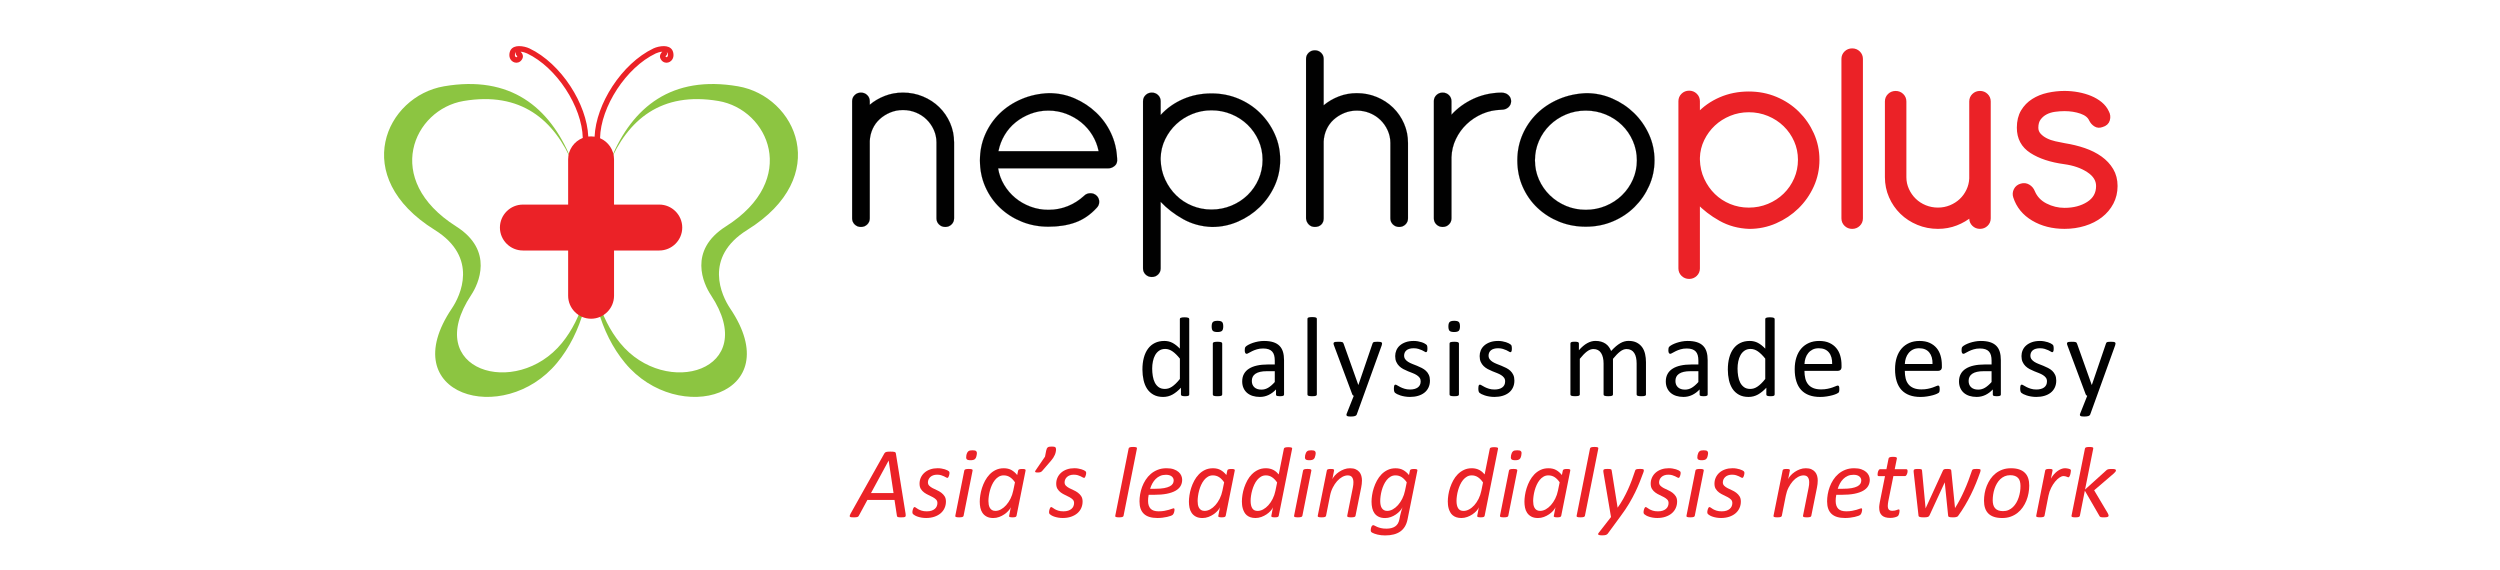 <?xml version="1.0" encoding="utf-8"?>
<!-- Generator: Adobe Illustrator 16.0.0, SVG Export Plug-In . SVG Version: 6.00 Build 0)  -->
<!DOCTYPE svg PUBLIC "-//W3C//DTD SVG 1.1//EN" "http://www.w3.org/Graphics/SVG/1.1/DTD/svg11.dtd">
<svg version="1.1" id="Layer_1" xmlns="http://www.w3.org/2000/svg" xmlns:xlink="http://www.w3.org/1999/xlink" x="0px" y="0px"
	 width="250px" height="57px" viewBox="0 0 250 57" enable-background="new 0 0 250 57" xml:space="preserve">
<g>
	<g>
		<path fill-rule="evenodd" clip-rule="evenodd" fill="#8CC541" d="M45.189,30.839c0.834-1.237,2.715-5.091-1.719-7.849
			c-8.574-5.334-4.885-13.365,0.933-14.361c6.636-1.135,10.542,2.08,12.682,7.202c0.231,0.555,0.442,1.115,0.634,1.679
			c-0.129-0.359-0.267-0.717-0.413-1.072c-1.863-4.481-5.239-7.305-10.949-6.339c-5.007,0.847-8.151,7.845-0.747,12.537
			c3.829,2.426,2.225,5.783,1.511,6.859c-5.018,7.572,4.507,10.402,9.071,4.806c2.052-2.517,3.001-6.067,2.877-9.882
			c0.236,4.572-0.876,8.862-3.371,11.874C50.369,42.727,39.322,39.535,45.189,30.839 M73.013,30.839
			c-0.834-1.237-2.715-5.091,1.718-7.849c8.574-5.334,4.887-13.365-0.934-14.361c-6.636-1.135-10.541,2.08-12.681,7.202
			c-0.229,0.549-0.438,1.103-0.627,1.66c0.127-0.353,0.262-0.704,0.407-1.053c1.863-4.481,5.238-7.305,10.949-6.339
			c5.007,0.847,8.151,7.845,0.747,12.537c-3.829,2.426-2.224,5.783-1.511,6.859c5.018,7.572-4.508,10.402-9.071,4.806
			c-2.05-2.514-3-6.06-2.878-9.869c-0.234,4.567,0.879,8.853,3.371,11.861C67.833,42.727,78.88,39.535,73.013,30.839z"/>
		<path fill-rule="evenodd" clip-rule="evenodd" fill="#EB2227" d="M51.607,5.222c-0.03,0.017-0.053,0.037-0.07,0.062
			c-0.011,0.016-0.021,0.044-0.03,0.08c-0.011,0.045-0.018,0.097-0.018,0.149c0,0.074,0.025,0.131,0.062,0.167
			c0.019,0.019,0.041,0.031,0.062,0.038c0.017,0.004,0.033,0.004,0.048-0.001c0.025-0.009,0.051-0.034,0.074-0.08
			c-0.008-0.018-0.029-0.042-0.064-0.073C51.57,5.477,51.547,5.334,51.607,5.222 M66.746,5.283c-0.017-0.025-0.041-0.044-0.07-0.062
			c0.06,0.112,0.037,0.255-0.064,0.341c-0.036,0.031-0.056,0.055-0.064,0.073c0.023,0.045,0.049,0.071,0.074,0.08
			c0.015,0.005,0.031,0.005,0.048,0.001c0.021-0.006,0.042-0.019,0.062-0.038c0.036-0.036,0.062-0.093,0.062-0.167
			c0-0.053-0.006-0.104-0.017-0.149C66.767,5.327,66.757,5.299,66.746,5.283z M68.225,22.755L68.225,22.755
			c0,1.263-1.033,2.295-2.295,2.295h-4.526v4.526c0,1.263-1.033,2.296-2.295,2.296l0,0c-1.263,0-2.295-1.033-2.295-2.296V25.05
			h-4.526c-1.263,0-2.296-1.033-2.296-2.295l0,0c0-1.263,1.033-2.296,2.296-2.296h4.526v-4.526c0-0.969,0.609-1.803,1.463-2.138
			c-0.036-1.554-0.685-3.319-1.705-4.876c-1.009-1.542-2.377-2.871-3.868-3.578c-0.16-0.076-0.405-0.15-0.643-0.172
			c0.101,0.094,0.165,0.193,0.199,0.291c0.051,0.146,0.037,0.285-0.022,0.407c-0.095,0.198-0.24,0.318-0.4,0.373
			c-0.119,0.04-0.244,0.043-0.362,0.011c-0.113-0.029-0.22-0.089-0.308-0.173c-0.139-0.134-0.233-0.329-0.233-0.565
			c0-0.096,0.012-0.194,0.035-0.283c0.024-0.097,0.062-0.187,0.111-0.258c0.174-0.254,0.473-0.354,0.798-0.361
			c0.377-0.009,0.804,0.107,1.062,0.229c1.587,0.753,3.034,2.155,4.096,3.775c1.045,1.596,1.72,3.413,1.79,5.041
			c0.093-0.011,0.188-0.017,0.284-0.017l0,0c0.119,0,0.235,0.009,0.349,0.027c0.068-1.631,0.743-3.451,1.791-5.05
			c1.061-1.62,2.509-3.021,4.095-3.775c0.257-0.122,0.685-0.238,1.061-0.229c0.326,0.007,0.625,0.106,0.799,0.361
			c0.048,0.071,0.086,0.161,0.11,0.258c0.022,0.089,0.035,0.188,0.035,0.283c0,0.236-0.094,0.431-0.233,0.565
			c-0.087,0.084-0.194,0.144-0.307,0.173c-0.118,0.032-0.243,0.029-0.361-0.011c-0.161-0.054-0.307-0.174-0.401-0.373
			c-0.059-0.122-0.073-0.261-0.021-0.407c0.034-0.099,0.098-0.197,0.199-0.291C65.984,5.19,65.74,5.264,65.58,5.34
			c-1.491,0.708-2.859,2.037-3.869,3.578c-1.025,1.566-1.676,3.343-1.706,4.903c0.82,0.351,1.398,1.167,1.398,2.111v4.526h4.526
			C67.192,20.459,68.225,21.492,68.225,22.755z"/>
		<path fill-rule="evenodd" clip-rule="evenodd" fill="#010101" d="M158.634,9.317c0.909,0,1.775,0.179,2.598,0.539
			c0.824,0.359,1.548,0.842,2.173,1.451c0.625,0.608,1.121,1.317,1.49,2.128c0.37,0.811,0.555,1.677,0.555,2.598
			c0,0.903-0.181,1.755-0.541,2.557c-0.358,0.801-0.847,1.506-1.462,2.115c-0.615,0.608-1.339,1.087-2.172,1.437
			c-0.833,0.35-1.731,0.525-2.697,0.525c-0.946,0-1.832-0.166-2.655-0.498c-0.823-0.332-1.548-0.792-2.173-1.382
			c-0.624-0.589-1.117-1.29-1.477-2.101s-0.539-1.696-0.539-2.654c0-0.921,0.175-1.783,0.525-2.584
			c0.351-0.802,0.833-1.502,1.447-2.102c0.616-0.598,1.345-1.078,2.188-1.437C156.736,9.552,157.649,9.354,158.634,9.317z
			 M153.494,16.033c0,0.682,0.132,1.323,0.397,1.921c0.265,0.599,0.629,1.124,1.093,1.576c0.465,0.451,1.003,0.806,1.619,1.064
			c0.615,0.258,1.272,0.387,1.974,0.387c0.7,0,1.362-0.129,1.988-0.387c0.624-0.258,1.168-0.613,1.632-1.064
			c0.464-0.452,0.828-0.977,1.093-1.576c0.266-0.599,0.398-1.239,0.398-1.921c0-0.682-0.133-1.327-0.398-1.935
			c-0.265-0.608-0.629-1.138-1.093-1.589s-1.008-0.806-1.632-1.064c-0.626-0.258-1.288-0.387-1.988-0.387
			c-0.701,0-1.358,0.129-1.974,0.387c-0.616,0.259-1.155,0.613-1.619,1.064s-0.828,0.981-1.093,1.589
			C153.626,14.707,153.494,15.352,153.494,16.033z M143.386,10.118c0-0.239,0.085-0.442,0.255-0.608
			c0.172-0.166,0.379-0.249,0.625-0.249s0.454,0.083,0.625,0.249c0.17,0.166,0.255,0.369,0.255,0.608v1.355
			c0.606-0.664,1.335-1.193,2.187-1.589c0.853-0.396,1.78-0.604,2.783-0.622c0.303,0,0.544,0.083,0.725,0.249
			c0.18,0.166,0.27,0.369,0.27,0.608c0,0.24-0.09,0.443-0.27,0.608c-0.181,0.166-0.422,0.249-0.725,0.249
			c-0.681,0.019-1.316,0.157-1.902,0.415c-0.587,0.258-1.103,0.599-1.547,1.022c-0.446,0.424-0.806,0.921-1.08,1.492
			c-0.274,0.572-0.421,1.18-0.44,1.825v6.108c0,0.24-0.085,0.442-0.255,0.608c-0.171,0.167-0.379,0.249-0.625,0.249
			s-0.454-0.082-0.625-0.249c-0.17-0.166-0.255-0.368-0.255-0.608V10.118z M139.919,22.694c-0.246,0-0.454-0.082-0.625-0.249
			c-0.169-0.166-0.256-0.368-0.256-0.608l0.001-7.546c0-0.442-0.091-0.861-0.271-1.258c-0.179-0.396-0.421-0.742-0.724-1.036
			s-0.658-0.525-1.065-0.691c-0.407-0.166-0.837-0.249-1.291-0.249s-0.881,0.083-1.278,0.249c-0.397,0.166-0.748,0.386-1.051,0.663
			c-0.303,0.276-0.539,0.604-0.71,0.981c-0.171,0.377-0.265,0.778-0.284,1.202v7.684c0,0.258-0.08,0.466-0.241,0.622
			c-0.161,0.157-0.374,0.234-0.639,0.234c-0.246,0-0.45-0.082-0.61-0.249c-0.161-0.166-0.251-0.368-0.27-0.608V5.889
			c0-0.24,0.085-0.442,0.255-0.608c0.171-0.166,0.379-0.249,0.625-0.249s0.455,0.083,0.625,0.249s0.255,0.369,0.255,0.608v4.643
			c0.437-0.368,0.938-0.663,1.506-0.884c0.567-0.221,1.173-0.332,1.817-0.332c0.699,0,1.362,0.129,1.987,0.387
			c0.625,0.259,1.169,0.613,1.633,1.064c0.463,0.452,0.828,0.981,1.093,1.589c0.266,0.608,0.397,1.254,0.397,1.935v7.546
			c0,0.24-0.084,0.442-0.256,0.608C140.373,22.612,140.165,22.694,139.919,22.694z M99.811,16.834
			c0.094,0.59,0.293,1.138,0.597,1.646c0.302,0.506,0.676,0.945,1.121,1.313c0.445,0.369,0.952,0.659,1.519,0.871
			c0.568,0.212,1.165,0.318,1.789,0.318c0.7,0,1.353-0.125,1.959-0.374c0.606-0.248,1.146-0.594,1.619-1.036
			c0.17-0.167,0.378-0.249,0.625-0.249s0.455,0.083,0.625,0.249c0.17,0.166,0.255,0.369,0.255,0.608c0,0.24-0.085,0.442-0.255,0.608
			c-0.625,0.682-1.331,1.166-2.115,1.451c-0.786,0.286-1.69,0.429-2.712,0.429c-0.947,0-1.831-0.166-2.655-0.498
			c-0.823-0.332-1.547-0.792-2.172-1.382c-0.625-0.589-1.117-1.29-1.477-2.101c-0.36-0.811-0.54-1.696-0.54-2.654
			c0-0.921,0.175-1.783,0.525-2.584c0.351-0.802,0.833-1.502,1.449-2.102c0.615-0.598,1.344-1.078,2.187-1.437
			c0.842-0.359,1.755-0.557,2.74-0.594c0.909,0,1.765,0.175,2.57,0.525c0.804,0.35,1.52,0.82,2.143,1.41
			c0.625,0.589,1.123,1.281,1.492,2.073c0.37,0.792,0.572,1.64,0.61,2.543c0.037,0.313-0.042,0.553-0.241,0.719
			c-0.199,0.166-0.412,0.248-0.64,0.248H99.811z M104.837,11.058c-0.624,0-1.217,0.106-1.774,0.318
			c-0.559,0.212-1.061,0.497-1.505,0.857c-0.445,0.359-0.813,0.788-1.107,1.285c-0.294,0.498-0.497,1.032-0.61,1.603h10.023
			c-0.113-0.571-0.322-1.105-0.625-1.603c-0.303-0.498-0.677-0.926-1.122-1.285c-0.445-0.36-0.947-0.645-1.505-0.857
			C106.053,11.164,105.462,11.058,104.837,11.058z M94.528,22.694c-0.247,0-0.455-0.082-0.625-0.249
			c-0.17-0.166-0.255-0.368-0.255-0.608v-7.601c0-0.442-0.09-0.861-0.27-1.258c-0.18-0.396-0.421-0.742-0.724-1.036
			c-0.303-0.295-0.658-0.525-1.065-0.691c-0.407-0.166-0.838-0.25-1.292-0.25c-0.454,0-0.879,0.083-1.278,0.25
			c-0.397,0.166-0.748,0.387-1.05,0.663c-0.303,0.276-0.54,0.604-0.71,0.981c-0.17,0.378-0.265,0.778-0.284,1.203v7.739
			c0,0.24-0.085,0.442-0.256,0.608c-0.17,0.167-0.379,0.249-0.625,0.249c-0.246,0-0.455-0.082-0.624-0.249
			c-0.17-0.166-0.256-0.368-0.256-0.608v-11.72c0-0.239,0.085-0.442,0.256-0.608c0.169-0.166,0.378-0.249,0.624-0.249
			c0.247,0,0.455,0.083,0.625,0.249s0.256,0.369,0.256,0.608v0.36c0.435-0.369,0.937-0.664,1.505-0.885
			c0.567-0.221,1.172-0.332,1.816-0.332c0.7,0,1.363,0.129,1.988,0.387c0.625,0.258,1.169,0.613,1.633,1.064
			c0.463,0.452,0.827,0.981,1.093,1.589c0.265,0.608,0.397,1.253,0.397,1.935v7.601c0,0.24-0.084,0.442-0.255,0.608
			C94.982,22.612,94.773,22.694,94.528,22.694z M114.304,10.118c0-0.239,0.085-0.442,0.255-0.608s0.378-0.249,0.625-0.249
			c0.246,0,0.455,0.083,0.625,0.249c0.17,0.166,0.256,0.369,0.256,0.608V11.5c0.624-0.681,1.372-1.211,2.243-1.589
			c0.87-0.377,1.817-0.567,2.84-0.567c0.965,0,1.863,0.176,2.697,0.525c0.833,0.35,1.557,0.829,2.172,1.438
			c0.614,0.608,1.103,1.313,1.462,2.114s0.539,1.654,0.539,2.557c0.001,0.921-0.185,1.788-0.553,2.599
			c-0.369,0.811-0.867,1.52-1.491,2.128c-0.625,0.608-1.349,1.091-2.172,1.451c-0.824,0.359-1.69,0.539-2.599,0.539
			c-1.061-0.036-2.026-0.299-2.896-0.787c-0.871-0.488-1.619-1.065-2.243-1.728v6.662c0,0.239-0.086,0.442-0.256,0.608
			c-0.17,0.166-0.379,0.249-0.625,0.249c-0.246,0-0.454-0.083-0.625-0.249c-0.17-0.166-0.255-0.369-0.255-0.608V10.118z
			 M116.065,15.978c0.019,0.718,0.17,1.382,0.454,1.991c0.284,0.608,0.653,1.133,1.107,1.575s0.984,0.788,1.59,1.037
			c0.605,0.249,1.25,0.374,1.932,0.374c0.7,0,1.362-0.129,1.987-0.388c0.625-0.258,1.169-0.612,1.633-1.064
			c0.464-0.452,0.828-0.981,1.094-1.589c0.264-0.608,0.397-1.253,0.397-1.935c0-0.682-0.133-1.322-0.397-1.921
			c-0.266-0.599-0.63-1.124-1.094-1.576c-0.464-0.451-1.008-0.806-1.633-1.064s-1.288-0.387-1.987-0.387
			c-0.682,0-1.326,0.125-1.932,0.374s-1.136,0.585-1.59,1.009s-0.823,0.926-1.107,1.506s-0.436,1.202-0.454,1.866V15.978z"/>
		<path fill="none" stroke="#010101" stroke-width="0.012" stroke-miterlimit="2.613" d="M158.634,9.317
			c0.909,0,1.775,0.179,2.598,0.539c0.824,0.359,1.548,0.842,2.173,1.451c0.625,0.608,1.121,1.317,1.49,2.128
			c0.37,0.811,0.555,1.677,0.555,2.598c0,0.903-0.181,1.755-0.541,2.557c-0.358,0.801-0.847,1.506-1.462,2.115
			c-0.615,0.608-1.339,1.087-2.172,1.437c-0.833,0.35-1.731,0.525-2.697,0.525c-0.946,0-1.832-0.166-2.655-0.498
			c-0.823-0.332-1.548-0.792-2.173-1.382c-0.624-0.589-1.117-1.29-1.477-2.101s-0.539-1.696-0.539-2.654
			c0-0.921,0.175-1.783,0.525-2.584c0.351-0.802,0.833-1.502,1.447-2.102c0.616-0.598,1.345-1.078,2.188-1.437
			C156.736,9.552,157.649,9.354,158.634,9.317z M153.494,16.033c0,0.682,0.132,1.323,0.397,1.921
			c0.265,0.599,0.629,1.124,1.093,1.576c0.465,0.451,1.003,0.806,1.619,1.064c0.615,0.258,1.272,0.387,1.974,0.387
			c0.7,0,1.362-0.129,1.988-0.387c0.624-0.258,1.168-0.613,1.632-1.064c0.464-0.452,0.828-0.977,1.093-1.576
			c0.266-0.599,0.398-1.239,0.398-1.921c0-0.682-0.133-1.327-0.398-1.935c-0.265-0.608-0.629-1.138-1.093-1.589
			s-1.008-0.806-1.632-1.064c-0.626-0.258-1.288-0.387-1.988-0.387c-0.701,0-1.358,0.129-1.974,0.387
			c-0.616,0.259-1.155,0.613-1.619,1.064s-0.828,0.981-1.093,1.589C153.626,14.707,153.494,15.352,153.494,16.033z M143.386,10.118
			c0-0.239,0.085-0.442,0.255-0.608c0.172-0.166,0.379-0.249,0.625-0.249s0.454,0.083,0.625,0.249
			c0.17,0.166,0.255,0.369,0.255,0.608v1.355c0.606-0.664,1.335-1.193,2.187-1.589c0.853-0.396,1.78-0.604,2.783-0.622
			c0.303,0,0.544,0.083,0.725,0.249c0.18,0.166,0.27,0.369,0.27,0.608c0,0.24-0.09,0.443-0.27,0.608
			c-0.181,0.166-0.422,0.249-0.725,0.249c-0.681,0.019-1.316,0.157-1.902,0.415c-0.587,0.258-1.103,0.599-1.547,1.022
			c-0.446,0.424-0.806,0.921-1.08,1.492c-0.274,0.572-0.421,1.18-0.44,1.825v6.108c0,0.24-0.085,0.442-0.255,0.608
			c-0.171,0.167-0.379,0.249-0.625,0.249s-0.454-0.082-0.625-0.249c-0.17-0.166-0.255-0.368-0.255-0.608V10.118z M139.919,22.694
			c-0.246,0-0.454-0.082-0.625-0.249c-0.169-0.166-0.256-0.368-0.256-0.608l0.001-7.546c0-0.442-0.091-0.861-0.271-1.258
			c-0.179-0.396-0.421-0.742-0.724-1.036s-0.658-0.525-1.065-0.691c-0.407-0.166-0.837-0.249-1.291-0.249s-0.881,0.083-1.278,0.249
			c-0.397,0.166-0.748,0.386-1.051,0.663c-0.303,0.276-0.539,0.604-0.71,0.981c-0.171,0.377-0.265,0.778-0.284,1.202v7.684
			c0,0.258-0.08,0.466-0.241,0.622c-0.161,0.157-0.374,0.234-0.639,0.234c-0.246,0-0.45-0.082-0.61-0.249
			c-0.161-0.166-0.251-0.368-0.27-0.608V5.889c0-0.24,0.085-0.442,0.255-0.608c0.171-0.166,0.379-0.249,0.625-0.249
			s0.455,0.083,0.625,0.249s0.255,0.369,0.255,0.608v4.643c0.437-0.368,0.938-0.663,1.506-0.884
			c0.567-0.221,1.173-0.332,1.817-0.332c0.699,0,1.362,0.129,1.987,0.387c0.625,0.259,1.169,0.613,1.633,1.064
			c0.463,0.452,0.828,0.981,1.093,1.589c0.266,0.608,0.397,1.254,0.397,1.935v7.546c0,0.24-0.084,0.442-0.256,0.608
			C140.373,22.612,140.165,22.694,139.919,22.694z M99.811,16.834c0.094,0.59,0.293,1.138,0.597,1.646
			c0.302,0.506,0.676,0.945,1.121,1.313c0.445,0.369,0.952,0.659,1.519,0.871c0.568,0.212,1.165,0.318,1.789,0.318
			c0.7,0,1.353-0.125,1.959-0.374c0.606-0.248,1.146-0.594,1.619-1.036c0.17-0.167,0.378-0.249,0.625-0.249s0.455,0.083,0.625,0.249
			c0.17,0.166,0.255,0.369,0.255,0.608c0,0.24-0.085,0.442-0.255,0.608c-0.625,0.682-1.331,1.166-2.115,1.451
			c-0.786,0.286-1.69,0.429-2.712,0.429c-0.947,0-1.831-0.166-2.655-0.498c-0.823-0.332-1.547-0.792-2.172-1.382
			c-0.625-0.589-1.117-1.29-1.477-2.101c-0.36-0.811-0.54-1.696-0.54-2.654c0-0.921,0.175-1.783,0.525-2.584
			c0.351-0.802,0.833-1.502,1.449-2.102c0.615-0.598,1.344-1.078,2.187-1.437c0.842-0.359,1.755-0.557,2.74-0.594
			c0.909,0,1.765,0.175,2.57,0.525c0.804,0.35,1.52,0.82,2.143,1.41c0.625,0.589,1.123,1.281,1.492,2.073
			c0.37,0.792,0.572,1.64,0.61,2.543c0.037,0.313-0.042,0.553-0.241,0.719c-0.199,0.166-0.412,0.248-0.64,0.248H99.811z
			 M104.837,11.058c-0.624,0-1.217,0.106-1.774,0.318c-0.559,0.212-1.061,0.497-1.505,0.857c-0.445,0.359-0.813,0.788-1.107,1.285
			c-0.294,0.498-0.497,1.032-0.61,1.603h10.023c-0.113-0.571-0.322-1.105-0.625-1.603c-0.303-0.498-0.677-0.926-1.122-1.285
			c-0.445-0.36-0.947-0.645-1.505-0.857C106.053,11.164,105.462,11.058,104.837,11.058z M94.528,22.694
			c-0.247,0-0.455-0.082-0.625-0.249c-0.17-0.166-0.255-0.368-0.255-0.608v-7.601c0-0.442-0.09-0.861-0.27-1.258
			c-0.18-0.396-0.421-0.742-0.724-1.036c-0.303-0.295-0.658-0.525-1.065-0.691c-0.407-0.166-0.838-0.25-1.292-0.25
			c-0.454,0-0.879,0.083-1.278,0.25c-0.397,0.166-0.748,0.387-1.05,0.663c-0.303,0.276-0.54,0.604-0.71,0.981
			c-0.17,0.378-0.265,0.778-0.284,1.203v7.739c0,0.24-0.085,0.442-0.256,0.608c-0.17,0.167-0.379,0.249-0.625,0.249
			c-0.246,0-0.455-0.082-0.624-0.249c-0.17-0.166-0.256-0.368-0.256-0.608v-11.72c0-0.239,0.085-0.442,0.256-0.608
			c0.169-0.166,0.378-0.249,0.624-0.249c0.247,0,0.455,0.083,0.625,0.249s0.256,0.369,0.256,0.608v0.36
			c0.435-0.369,0.937-0.664,1.505-0.885c0.567-0.221,1.172-0.332,1.816-0.332c0.7,0,1.363,0.129,1.988,0.387
			c0.625,0.258,1.169,0.613,1.633,1.064c0.463,0.452,0.827,0.981,1.093,1.589c0.265,0.608,0.397,1.253,0.397,1.935v7.601
			c0,0.24-0.084,0.442-0.255,0.608C94.982,22.612,94.773,22.694,94.528,22.694z M114.304,10.118c0-0.239,0.085-0.442,0.255-0.608
			s0.378-0.249,0.625-0.249c0.246,0,0.455,0.083,0.625,0.249c0.17,0.166,0.256,0.369,0.256,0.608V11.5
			c0.624-0.681,1.372-1.211,2.243-1.589c0.87-0.377,1.817-0.567,2.84-0.567c0.965,0,1.863,0.176,2.697,0.525
			c0.833,0.35,1.557,0.829,2.172,1.438c0.614,0.608,1.103,1.313,1.462,2.114s0.539,1.654,0.539,2.557
			c0.001,0.921-0.185,1.788-0.553,2.599c-0.369,0.811-0.867,1.52-1.491,2.128c-0.625,0.608-1.349,1.091-2.172,1.451
			c-0.824,0.359-1.69,0.539-2.599,0.539c-1.061-0.036-2.026-0.299-2.896-0.787c-0.871-0.488-1.619-1.065-2.243-1.728v6.662
			c0,0.239-0.086,0.442-0.256,0.608c-0.17,0.166-0.379,0.249-0.625,0.249c-0.246,0-0.454-0.083-0.625-0.249
			c-0.17-0.166-0.255-0.369-0.255-0.608V10.118z M116.065,15.978c0.019,0.718,0.17,1.382,0.454,1.991
			c0.284,0.608,0.653,1.133,1.107,1.575s0.984,0.788,1.59,1.037c0.605,0.249,1.25,0.374,1.932,0.374c0.7,0,1.362-0.129,1.987-0.388
			c0.625-0.258,1.169-0.612,1.633-1.064c0.464-0.452,0.828-0.981,1.094-1.589c0.264-0.608,0.397-1.253,0.397-1.935
			c0-0.682-0.133-1.322-0.397-1.921c-0.266-0.599-0.63-1.124-1.094-1.576c-0.464-0.451-1.008-0.806-1.633-1.064
			s-1.288-0.387-1.987-0.387c-0.682,0-1.326,0.125-1.932,0.374s-1.136,0.585-1.59,1.009s-0.823,0.926-1.107,1.506
			s-0.436,1.202-0.454,1.866V15.978z"/>
		<path fill-rule="evenodd" clip-rule="evenodd" fill="#EB2227" d="M209.093,11.97c-0.152-0.35-0.479-0.613-0.98-0.788
			c-0.502-0.174-1.056-0.263-1.662-0.263c-0.321,0-0.648,0.024-0.979,0.069c-0.331,0.046-0.63,0.138-0.894,0.276
			c-0.266,0.139-0.488,0.327-0.668,0.566c-0.18,0.24-0.27,0.553-0.27,0.94c0,0.277,0.09,0.516,0.27,0.719
			c0.18,0.203,0.407,0.373,0.682,0.511c0.274,0.138,0.577,0.244,0.909,0.318c0.331,0.074,0.648,0.138,0.95,0.193
			c0.7,0.111,1.359,0.272,1.975,0.484c0.614,0.212,1.155,0.484,1.618,0.816c0.464,0.332,0.834,0.728,1.107,1.188
			c0.274,0.46,0.412,0.995,0.412,1.603c0,0.608-0.132,1.166-0.397,1.672c-0.266,0.507-0.63,0.94-1.093,1.299
			c-0.464,0.359-1.009,0.636-1.633,0.829c-0.625,0.193-1.289,0.29-1.989,0.29c-1.191,0-2.238-0.266-3.137-0.8
			c-0.9-0.535-1.501-1.272-1.804-2.212c-0.076-0.239-0.057-0.469,0.058-0.691c0.113-0.222,0.302-0.369,0.567-0.442
			c0.246-0.073,0.478-0.046,0.695,0.083c0.219,0.129,0.374,0.314,0.469,0.553c0.246,0.59,0.667,1.036,1.264,1.34
			s1.227,0.457,1.888,0.457c0.929,0,1.719-0.208,2.371-0.622c0.654-0.415,0.98-1,0.98-1.755c0-0.608-0.321-1.124-0.966-1.547
			c-0.644-0.424-1.438-0.701-2.386-0.83c-1.362-0.184-2.466-0.548-3.308-1.092c-0.842-0.543-1.264-1.331-1.264-2.363
			c0-0.645,0.133-1.188,0.397-1.63c0.266-0.443,0.615-0.802,1.052-1.078c0.435-0.277,0.927-0.475,1.477-0.595
			c0.548-0.12,1.097-0.18,1.646-0.18c0.455,0,0.904,0.042,1.35,0.124c0.444,0.083,0.856,0.204,1.235,0.359
			c0.378,0.157,0.715,0.355,1.008,0.594c0.294,0.24,0.517,0.525,0.668,0.857c0.133,0.24,0.16,0.494,0.085,0.76
			c-0.076,0.268-0.274,0.447-0.597,0.539c-0.245,0.093-0.464,0.078-0.652-0.042C209.357,12.362,209.205,12.191,209.093,11.97z
			 M189.564,9.289c0.246,0,0.454,0.083,0.625,0.249c0.17,0.166,0.255,0.369,0.255,0.608v7.573c0,0.443,0.09,0.862,0.271,1.258
			c0.179,0.396,0.421,0.742,0.724,1.036c0.302,0.295,0.657,0.525,1.064,0.691c0.407,0.165,0.838,0.249,1.292,0.249
			s0.88-0.084,1.278-0.249c0.396-0.166,0.742-0.387,1.036-0.664c0.293-0.276,0.529-0.603,0.709-0.981
			c0.181-0.377,0.28-0.778,0.3-1.203v-7.712c0-0.239,0.085-0.442,0.255-0.608c0.171-0.166,0.378-0.249,0.625-0.249
			c0.245,0,0.455,0.083,0.624,0.249c0.171,0.166,0.257,0.369,0.257,0.608v11.692c0,0.24-0.086,0.443-0.257,0.608
			c-0.169,0.167-0.379,0.249-0.624,0.249c-0.246,0-0.455-0.082-0.625-0.249c-0.17-0.165-0.255-0.368-0.255-0.608v-0.359
			c-0.436,0.368-0.938,0.663-1.506,0.885c-0.568,0.22-1.175,0.331-1.817,0.331c-0.7,0-1.363-0.127-1.988-0.387
			c-0.624-0.257-1.169-0.612-1.633-1.064c-0.463-0.452-0.828-0.981-1.093-1.589c-0.266-0.608-0.397-1.253-0.397-1.936v-7.574
			c0-0.239,0.085-0.442,0.256-0.608C189.109,9.372,189.317,9.289,189.564,9.289z M184.337,5.889c0-0.239,0.085-0.442,0.255-0.608
			c0.172-0.166,0.379-0.249,0.626-0.249c0.245,0,0.453,0.083,0.624,0.249c0.17,0.166,0.256,0.369,0.256,0.608v15.949
			c0,0.24-0.086,0.443-0.256,0.608c-0.171,0.167-0.379,0.249-0.624,0.249c-0.247,0-0.455-0.082-0.626-0.249
			c-0.17-0.165-0.255-0.368-0.255-0.608V5.889z M168.035,10.118c0-0.239,0.085-0.442,0.256-0.608
			c0.17-0.166,0.378-0.249,0.625-0.249c0.245,0,0.453,0.083,0.624,0.249s0.256,0.369,0.256,0.608l0.001,1.382
			c0.624-0.681,1.371-1.211,2.242-1.589c0.871-0.377,1.817-0.567,2.84-0.567c0.966,0,1.864,0.176,2.697,0.525
			c0.833,0.35,1.558,0.829,2.173,1.438c0.615,0.608,1.103,1.313,1.462,2.114s0.54,1.654,0.54,2.557c0,0.921-0.185,1.788-0.554,2.599
			c-0.369,0.811-0.867,1.52-1.491,2.128c-0.625,0.608-1.349,1.092-2.173,1.451c-0.822,0.359-1.688,0.539-2.598,0.539
			c-1.061-0.036-2.025-0.299-2.896-0.787s-1.618-1.065-2.243-1.728l0.001,6.662c0,0.239-0.086,0.442-0.257,0.608
			c-0.171,0.166-0.379,0.249-0.624,0.249c-0.246,0-0.455-0.083-0.625-0.249c-0.171-0.166-0.256-0.369-0.256-0.608V10.118z
			 M169.797,15.978c0.018,0.718,0.169,1.382,0.453,1.991c0.284,0.608,0.653,1.133,1.107,1.575c0.455,0.442,0.984,0.788,1.59,1.037
			c0.606,0.249,1.25,0.374,1.932,0.374c0.7,0,1.363-0.129,1.987-0.387c0.625-0.259,1.169-0.613,1.633-1.065
			c0.464-0.452,0.828-0.981,1.094-1.589c0.265-0.608,0.397-1.253,0.397-1.935c0-0.682-0.133-1.322-0.397-1.921
			c-0.266-0.599-0.63-1.124-1.094-1.576c-0.464-0.451-1.009-0.806-1.633-1.064s-1.287-0.387-1.987-0.387
			c-0.682,0-1.325,0.125-1.932,0.374c-0.605,0.249-1.135,0.585-1.59,1.009c-0.453,0.424-0.823,0.926-1.107,1.506
			c-0.283,0.581-0.436,1.202-0.454,1.866L169.797,15.978z"/>
		<path fill="none" stroke="#EB2227" stroke-width="0.388" stroke-miterlimit="2.613" d="M209.093,11.97
			c-0.152-0.35-0.479-0.613-0.98-0.788c-0.502-0.174-1.056-0.263-1.662-0.263c-0.321,0-0.648,0.024-0.979,0.069
			c-0.331,0.046-0.63,0.138-0.894,0.276c-0.266,0.139-0.488,0.327-0.668,0.566c-0.18,0.24-0.27,0.553-0.27,0.94
			c0,0.277,0.09,0.516,0.27,0.719c0.18,0.203,0.407,0.373,0.682,0.511c0.274,0.138,0.577,0.244,0.909,0.318
			c0.331,0.074,0.648,0.138,0.95,0.193c0.7,0.111,1.359,0.272,1.975,0.484c0.614,0.212,1.155,0.484,1.618,0.816
			c0.464,0.332,0.834,0.728,1.107,1.188c0.274,0.46,0.412,0.995,0.412,1.603c0,0.608-0.132,1.166-0.397,1.672
			c-0.266,0.507-0.63,0.94-1.093,1.299c-0.464,0.359-1.009,0.636-1.633,0.829c-0.625,0.193-1.289,0.29-1.989,0.29
			c-1.191,0-2.238-0.266-3.137-0.8c-0.9-0.535-1.501-1.272-1.804-2.212c-0.076-0.239-0.057-0.469,0.058-0.691
			c0.113-0.222,0.302-0.369,0.567-0.442c0.246-0.073,0.478-0.046,0.695,0.083c0.219,0.129,0.374,0.314,0.469,0.553
			c0.246,0.59,0.667,1.036,1.264,1.34s1.227,0.457,1.888,0.457c0.929,0,1.719-0.208,2.371-0.622c0.654-0.415,0.98-1,0.98-1.755
			c0-0.608-0.321-1.124-0.966-1.547c-0.644-0.424-1.438-0.701-2.386-0.83c-1.362-0.184-2.466-0.548-3.308-1.092
			c-0.842-0.543-1.264-1.331-1.264-2.363c0-0.645,0.133-1.188,0.397-1.63c0.266-0.443,0.615-0.802,1.052-1.078
			c0.435-0.277,0.927-0.475,1.477-0.595c0.548-0.12,1.097-0.18,1.646-0.18c0.455,0,0.904,0.042,1.35,0.124
			c0.444,0.083,0.856,0.204,1.235,0.359c0.378,0.157,0.715,0.355,1.008,0.594c0.294,0.24,0.517,0.525,0.668,0.857
			c0.133,0.24,0.16,0.494,0.085,0.76c-0.076,0.268-0.274,0.447-0.597,0.539c-0.245,0.093-0.464,0.078-0.652-0.042
			C209.357,12.362,209.205,12.191,209.093,11.97z M189.564,9.289c0.246,0,0.454,0.083,0.625,0.249
			c0.17,0.166,0.255,0.369,0.255,0.608v7.573c0,0.443,0.09,0.862,0.271,1.258c0.179,0.396,0.421,0.742,0.724,1.036
			c0.302,0.295,0.657,0.525,1.064,0.691c0.407,0.165,0.838,0.249,1.292,0.249s0.88-0.084,1.278-0.249
			c0.396-0.166,0.742-0.387,1.036-0.664c0.293-0.276,0.529-0.603,0.709-0.981c0.181-0.377,0.28-0.778,0.3-1.203v-7.712
			c0-0.239,0.085-0.442,0.255-0.608c0.171-0.166,0.378-0.249,0.625-0.249c0.245,0,0.455,0.083,0.624,0.249
			c0.171,0.166,0.257,0.369,0.257,0.608v11.692c0,0.24-0.086,0.443-0.257,0.608c-0.169,0.167-0.379,0.249-0.624,0.249
			c-0.246,0-0.455-0.082-0.625-0.249c-0.17-0.165-0.255-0.368-0.255-0.608v-0.359c-0.436,0.368-0.938,0.663-1.506,0.885
			c-0.568,0.22-1.175,0.331-1.817,0.331c-0.7,0-1.363-0.127-1.988-0.387c-0.624-0.257-1.169-0.612-1.633-1.064
			c-0.463-0.452-0.828-0.981-1.093-1.589c-0.266-0.608-0.397-1.253-0.397-1.936v-7.574c0-0.239,0.085-0.442,0.256-0.608
			C189.109,9.372,189.317,9.289,189.564,9.289z M184.337,5.889c0-0.239,0.085-0.442,0.255-0.608
			c0.172-0.166,0.379-0.249,0.626-0.249c0.245,0,0.453,0.083,0.624,0.249c0.17,0.166,0.256,0.369,0.256,0.608v15.949
			c0,0.24-0.086,0.443-0.256,0.608c-0.171,0.167-0.379,0.249-0.624,0.249c-0.247,0-0.455-0.082-0.626-0.249
			c-0.17-0.165-0.255-0.368-0.255-0.608V5.889z M168.035,10.118c0-0.239,0.085-0.442,0.256-0.608
			c0.17-0.166,0.378-0.249,0.625-0.249c0.245,0,0.453,0.083,0.624,0.249s0.256,0.369,0.256,0.608l0.001,1.382
			c0.624-0.681,1.371-1.211,2.242-1.589c0.871-0.377,1.817-0.567,2.84-0.567c0.966,0,1.864,0.176,2.697,0.525
			c0.833,0.35,1.558,0.829,2.173,1.438c0.615,0.608,1.103,1.313,1.462,2.114s0.54,1.654,0.54,2.557c0,0.921-0.185,1.788-0.554,2.599
			c-0.369,0.811-0.867,1.52-1.491,2.128c-0.625,0.608-1.349,1.092-2.173,1.451c-0.822,0.359-1.688,0.539-2.598,0.539
			c-1.061-0.036-2.025-0.299-2.896-0.787s-1.618-1.065-2.243-1.728l0.001,6.662c0,0.239-0.086,0.442-0.257,0.608
			c-0.171,0.166-0.379,0.249-0.624,0.249c-0.246,0-0.455-0.083-0.625-0.249c-0.171-0.166-0.256-0.369-0.256-0.608V10.118z
			 M169.797,15.978c0.018,0.718,0.169,1.382,0.453,1.991c0.284,0.608,0.653,1.133,1.107,1.575c0.455,0.442,0.984,0.788,1.59,1.037
			c0.606,0.249,1.25,0.374,1.932,0.374c0.7,0,1.363-0.129,1.987-0.387c0.625-0.259,1.169-0.613,1.633-1.065
			c0.464-0.452,0.828-0.981,1.094-1.589c0.265-0.608,0.397-1.253,0.397-1.935c0-0.682-0.133-1.322-0.397-1.921
			c-0.266-0.599-0.63-1.124-1.094-1.576c-0.464-0.451-1.009-0.806-1.633-1.064s-1.287-0.387-1.987-0.387
			c-0.682,0-1.325,0.125-1.932,0.374c-0.605,0.249-1.135,0.585-1.59,1.009c-0.453,0.424-0.823,0.926-1.107,1.506
			c-0.283,0.581-0.436,1.202-0.454,1.866L169.797,15.978z"/>
		<path fill="#010101" d="M183.216,36.401c0.012-0.49-0.096-0.877-0.325-1.156c-0.23-0.281-0.568-0.42-1.019-0.42
			c-0.231,0-0.435,0.042-0.608,0.129s-0.319,0.203-0.437,0.349c-0.118,0.143-0.209,0.311-0.272,0.5
			c-0.063,0.191-0.101,0.39-0.108,0.599H183.216z M184.155,36.678c0,0.146-0.037,0.251-0.11,0.315
			c-0.073,0.062-0.158,0.093-0.253,0.093h-3.346c0,0.283,0.029,0.538,0.085,0.765c0.057,0.228,0.151,0.423,0.284,0.585
			c0.131,0.162,0.303,0.286,0.513,0.372c0.214,0.088,0.473,0.132,0.777,0.132c0.241,0,0.458-0.019,0.646-0.06
			c0.189-0.039,0.354-0.083,0.49-0.131c0.138-0.049,0.251-0.094,0.34-0.132c0.089-0.041,0.155-0.061,0.201-0.061
			c0.027,0,0.051,0.007,0.071,0.02c0.021,0.015,0.037,0.033,0.047,0.061c0.012,0.025,0.021,0.062,0.027,0.108
			c0.005,0.048,0.007,0.104,0.007,0.172c0,0.048-0.002,0.09-0.005,0.128c-0.004,0.034-0.009,0.067-0.014,0.094
			c-0.007,0.029-0.016,0.055-0.029,0.078c-0.013,0.021-0.029,0.042-0.05,0.063c-0.021,0.021-0.084,0.055-0.184,0.101
			c-0.103,0.049-0.233,0.093-0.397,0.14c-0.161,0.044-0.349,0.085-0.562,0.119c-0.212,0.037-0.438,0.055-0.68,0.055
			c-0.42,0-0.784-0.059-1.099-0.176c-0.315-0.116-0.579-0.289-0.794-0.52c-0.215-0.232-0.377-0.52-0.484-0.868
			c-0.111-0.346-0.165-0.749-0.165-1.211c0-0.437,0.056-0.831,0.17-1.18c0.112-0.348,0.276-0.646,0.489-0.889
			c0.212-0.243,0.471-0.429,0.772-0.561c0.301-0.13,0.639-0.195,1.012-0.195c0.4,0,0.74,0.063,1.021,0.193
			c0.282,0.128,0.512,0.301,0.693,0.519c0.18,0.215,0.313,0.47,0.398,0.765c0.085,0.291,0.127,0.604,0.127,0.937V36.678z
			 M176.524,35.861c-0.251-0.315-0.494-0.555-0.729-0.719c-0.236-0.165-0.481-0.248-0.736-0.248c-0.237,0-0.438,0.057-0.604,0.171
			c-0.167,0.113-0.3,0.262-0.404,0.447c-0.103,0.184-0.178,0.395-0.225,0.628c-0.048,0.233-0.071,0.472-0.071,0.713
			c0,0.257,0.02,0.508,0.06,0.753c0.039,0.245,0.108,0.464,0.204,0.655c0.099,0.191,0.229,0.344,0.392,0.46
			c0.16,0.114,0.365,0.172,0.607,0.172c0.124,0,0.244-0.018,0.359-0.051c0.114-0.035,0.232-0.09,0.353-0.17
			c0.119-0.079,0.247-0.181,0.379-0.309c0.131-0.126,0.271-0.28,0.416-0.466V35.861z M177.464,39.447c0,0.031-0.006,0.057-0.02,0.08
			c-0.014,0.022-0.037,0.04-0.067,0.054c-0.033,0.014-0.075,0.023-0.128,0.03c-0.055,0.009-0.117,0.012-0.192,0.012
			c-0.08,0-0.146-0.003-0.197-0.012c-0.055-0.007-0.097-0.017-0.132-0.03c-0.032-0.014-0.059-0.031-0.073-0.054
			c-0.014-0.023-0.021-0.051-0.021-0.08V38.77c-0.269,0.292-0.546,0.518-0.834,0.681c-0.29,0.161-0.605,0.243-0.948,0.243
			c-0.373,0-0.692-0.073-0.955-0.219c-0.264-0.145-0.479-0.342-0.644-0.589c-0.161-0.248-0.281-0.537-0.357-0.871
			c-0.074-0.334-0.113-0.686-0.113-1.055c0-0.438,0.047-0.835,0.142-1.187c0.094-0.354,0.233-0.654,0.419-0.903
			c0.183-0.249,0.413-0.44,0.688-0.574c0.272-0.133,0.587-0.201,0.946-0.201c0.298,0,0.57,0.065,0.817,0.195
			c0.247,0.132,0.49,0.322,0.731,0.576v-2.954c0-0.027,0.007-0.052,0.021-0.077c0.013-0.025,0.038-0.042,0.076-0.056
			c0.037-0.014,0.086-0.025,0.144-0.035c0.06-0.01,0.133-0.014,0.224-0.014c0.095,0,0.172,0.004,0.231,0.014
			c0.061,0.01,0.109,0.021,0.142,0.035c0.035,0.014,0.06,0.03,0.077,0.056s0.025,0.05,0.025,0.077V39.447z M169.837,37.12h-0.797
			c-0.256,0-0.478,0.021-0.667,0.065c-0.188,0.043-0.344,0.108-0.469,0.193c-0.124,0.085-0.215,0.186-0.274,0.306
			c-0.059,0.119-0.087,0.257-0.087,0.411c0,0.265,0.082,0.475,0.25,0.632c0.169,0.156,0.402,0.235,0.706,0.235
			c0.243,0,0.471-0.062,0.68-0.188c0.209-0.124,0.429-0.314,0.658-0.571V37.12z M170.765,39.454c0,0.044-0.016,0.078-0.044,0.103
			c-0.031,0.022-0.072,0.038-0.126,0.049c-0.052,0.013-0.13,0.018-0.231,0.018c-0.097,0-0.177-0.005-0.234-0.018
			c-0.058-0.011-0.101-0.026-0.127-0.049c-0.027-0.024-0.041-0.057-0.041-0.103v-0.51c-0.223,0.237-0.47,0.423-0.744,0.554
			c-0.273,0.13-0.563,0.195-0.869,0.195c-0.269,0-0.512-0.035-0.729-0.104c-0.216-0.069-0.401-0.172-0.554-0.303
			c-0.153-0.132-0.272-0.296-0.357-0.487c-0.085-0.193-0.128-0.411-0.128-0.657c0-0.287,0.059-0.536,0.176-0.747
			c0.116-0.213,0.284-0.389,0.505-0.527c0.218-0.14,0.486-0.245,0.803-0.315c0.317-0.069,0.675-0.104,1.07-0.104h0.703V36.05
			c0-0.195-0.021-0.369-0.062-0.521c-0.042-0.15-0.108-0.276-0.201-0.377s-0.212-0.176-0.358-0.226
			c-0.147-0.052-0.329-0.077-0.544-0.077c-0.229,0-0.436,0.026-0.617,0.083c-0.184,0.056-0.345,0.115-0.481,0.184
			c-0.137,0.067-0.253,0.127-0.346,0.183c-0.091,0.057-0.16,0.084-0.205,0.084c-0.031,0-0.058-0.008-0.079-0.023
			c-0.023-0.013-0.042-0.037-0.06-0.067c-0.018-0.029-0.028-0.067-0.036-0.114c-0.009-0.049-0.013-0.098-0.013-0.156
			c0-0.093,0.007-0.168,0.021-0.223c0.013-0.054,0.046-0.106,0.096-0.154c0.051-0.048,0.139-0.106,0.263-0.174
			c0.124-0.066,0.269-0.127,0.432-0.184c0.16-0.054,0.337-0.101,0.53-0.137c0.191-0.036,0.387-0.055,0.582-0.055
			c0.364,0,0.676,0.041,0.933,0.124c0.258,0.083,0.464,0.207,0.622,0.367c0.159,0.16,0.272,0.359,0.344,0.597
			s0.108,0.517,0.108,0.833V39.454z M164.601,39.447c0,0.031-0.008,0.057-0.023,0.077c-0.015,0.02-0.038,0.039-0.073,0.055
			c-0.032,0.014-0.081,0.025-0.141,0.032c-0.061,0.009-0.136,0.012-0.227,0.012c-0.095,0-0.172-0.003-0.231-0.012
			c-0.061-0.007-0.108-0.019-0.146-0.032c-0.034-0.016-0.059-0.035-0.075-0.055c-0.016-0.021-0.022-0.046-0.022-0.077v-3.096
			c0-0.217-0.02-0.414-0.057-0.589c-0.038-0.179-0.099-0.331-0.182-0.46c-0.083-0.128-0.187-0.227-0.314-0.294
			s-0.278-0.103-0.452-0.103c-0.214,0-0.431,0.083-0.645,0.249c-0.217,0.166-0.456,0.41-0.716,0.73v3.562
			c0,0.031-0.007,0.057-0.022,0.077c-0.016,0.02-0.041,0.039-0.077,0.055c-0.035,0.014-0.084,0.025-0.146,0.032
			c-0.06,0.009-0.135,0.012-0.226,0.012c-0.089,0-0.163-0.003-0.227-0.012c-0.062-0.007-0.111-0.019-0.146-0.032
			c-0.037-0.016-0.063-0.035-0.076-0.055c-0.014-0.021-0.019-0.046-0.019-0.077v-3.096c0-0.217-0.021-0.414-0.063-0.589
			c-0.043-0.179-0.104-0.331-0.188-0.46c-0.083-0.128-0.188-0.227-0.313-0.294c-0.128-0.067-0.276-0.103-0.45-0.103
			c-0.215,0-0.433,0.083-0.651,0.249c-0.218,0.166-0.455,0.41-0.712,0.73v3.562c0,0.031-0.009,0.057-0.024,0.077
			c-0.015,0.02-0.038,0.039-0.073,0.055c-0.034,0.014-0.081,0.025-0.143,0.032c-0.06,0.009-0.138,0.012-0.231,0.012
			s-0.169-0.003-0.229-0.012c-0.062-0.007-0.11-0.019-0.145-0.032c-0.036-0.016-0.063-0.035-0.075-0.055
			c-0.014-0.021-0.02-0.046-0.02-0.077v-5.095c0-0.031,0.006-0.057,0.018-0.078c0.012-0.019,0.032-0.038,0.067-0.056
			c0.034-0.018,0.077-0.029,0.131-0.035c0.053-0.006,0.124-0.008,0.211-0.008c0.083,0,0.152,0.002,0.207,0.008
			c0.056,0.006,0.098,0.018,0.13,0.035c0.028,0.018,0.052,0.037,0.065,0.056c0.011,0.021,0.02,0.047,0.02,0.078v0.674
			c0.285-0.323,0.565-0.559,0.836-0.707c0.269-0.148,0.543-0.225,0.817-0.225c0.212,0,0.401,0.025,0.569,0.074
			c0.168,0.05,0.316,0.117,0.444,0.206c0.13,0.089,0.239,0.195,0.328,0.319c0.091,0.121,0.166,0.258,0.229,0.411
			c0.17-0.186,0.33-0.342,0.482-0.472c0.152-0.129,0.3-0.231,0.44-0.313c0.141-0.079,0.277-0.138,0.412-0.172
			c0.135-0.036,0.268-0.055,0.402-0.055c0.329,0,0.604,0.059,0.825,0.173c0.223,0.115,0.402,0.27,0.541,0.461
			c0.138,0.193,0.234,0.419,0.294,0.679c0.058,0.258,0.087,0.53,0.087,0.818V39.447z M151.439,38.057
			c0,0.261-0.048,0.493-0.146,0.697c-0.096,0.203-0.231,0.375-0.409,0.515c-0.178,0.139-0.388,0.245-0.633,0.316
			c-0.245,0.072-0.516,0.108-0.81,0.108c-0.182,0-0.354-0.014-0.519-0.043c-0.164-0.027-0.311-0.062-0.441-0.106
			c-0.129-0.042-0.239-0.086-0.331-0.133c-0.091-0.047-0.156-0.089-0.196-0.125c-0.043-0.037-0.074-0.092-0.091-0.159
			c-0.02-0.067-0.029-0.16-0.029-0.278c0-0.071,0.004-0.131,0.012-0.18c0.008-0.05,0.018-0.089,0.026-0.119
			c0.013-0.031,0.029-0.053,0.049-0.066c0.021-0.013,0.045-0.019,0.071-0.019c0.041,0,0.103,0.024,0.184,0.077
			c0.081,0.05,0.182,0.106,0.3,0.166s0.259,0.115,0.421,0.167c0.162,0.051,0.348,0.076,0.559,0.076c0.158,0,0.302-0.018,0.429-0.052
			c0.13-0.033,0.239-0.083,0.334-0.15c0.095-0.066,0.166-0.151,0.219-0.254c0.05-0.102,0.075-0.224,0.075-0.365
			c0-0.143-0.037-0.265-0.11-0.36c-0.073-0.099-0.17-0.186-0.29-0.261c-0.122-0.075-0.257-0.144-0.408-0.201
			c-0.15-0.058-0.304-0.12-0.465-0.184c-0.158-0.065-0.315-0.137-0.468-0.218c-0.152-0.082-0.287-0.18-0.409-0.298
			c-0.119-0.118-0.217-0.257-0.29-0.419s-0.109-0.355-0.109-0.584c0-0.198,0.038-0.391,0.115-0.574
			c0.078-0.183,0.193-0.344,0.349-0.48c0.156-0.138,0.349-0.249,0.581-0.332c0.231-0.083,0.502-0.124,0.813-0.124
			c0.136,0,0.271,0.012,0.408,0.035c0.136,0.023,0.257,0.054,0.367,0.089c0.109,0.034,0.203,0.073,0.279,0.114
			c0.078,0.042,0.138,0.077,0.177,0.109c0.04,0.031,0.065,0.059,0.079,0.08c0.014,0.022,0.023,0.048,0.028,0.077
			c0.006,0.026,0.012,0.062,0.018,0.102c0.006,0.043,0.008,0.094,0.008,0.153c0,0.063-0.002,0.12-0.008,0.166
			s-0.016,0.085-0.029,0.114c-0.013,0.03-0.028,0.052-0.048,0.065c-0.02,0.013-0.04,0.02-0.062,0.02
			c-0.035,0-0.083-0.021-0.149-0.064c-0.063-0.04-0.146-0.085-0.249-0.134c-0.102-0.047-0.222-0.092-0.358-0.133
			c-0.138-0.042-0.296-0.063-0.475-0.063c-0.157,0-0.299,0.017-0.418,0.054c-0.122,0.035-0.221,0.085-0.298,0.151
			c-0.078,0.065-0.137,0.143-0.176,0.233c-0.041,0.089-0.06,0.188-0.06,0.292c0,0.146,0.038,0.271,0.113,0.37
			c0.075,0.102,0.172,0.188,0.294,0.264c0.12,0.075,0.259,0.143,0.413,0.204c0.154,0.06,0.312,0.122,0.471,0.186
			c0.161,0.065,0.319,0.137,0.477,0.217c0.156,0.079,0.296,0.176,0.415,0.287c0.121,0.114,0.218,0.249,0.292,0.408
			C151.403,37.648,151.439,37.839,151.439,38.057z M145.998,32.635c0,0.22-0.043,0.368-0.125,0.448
			c-0.083,0.079-0.236,0.119-0.461,0.119c-0.22,0-0.371-0.038-0.451-0.116c-0.081-0.076-0.122-0.224-0.122-0.44
			c0-0.219,0.042-0.368,0.126-0.447c0.082-0.079,0.235-0.119,0.459-0.119c0.221,0,0.371,0.038,0.452,0.115
			S145.998,32.418,145.998,32.635z M145.894,39.447c0,0.031-0.008,0.057-0.023,0.077c-0.016,0.02-0.038,0.039-0.073,0.055
			c-0.035,0.014-0.081,0.025-0.143,0.032c-0.061,0.009-0.138,0.012-0.232,0.012c-0.093,0-0.168-0.003-0.228-0.012
			c-0.062-0.007-0.11-0.019-0.145-0.032c-0.037-0.016-0.063-0.035-0.075-0.055c-0.014-0.021-0.02-0.046-0.02-0.077v-5.095
			c0-0.027,0.006-0.053,0.02-0.074c0.013-0.022,0.038-0.042,0.075-0.058c0.034-0.014,0.083-0.025,0.145-0.033
			c0.06-0.008,0.135-0.012,0.228-0.012c0.095,0,0.172,0.004,0.232,0.012c0.062,0.008,0.107,0.02,0.143,0.033
			c0.035,0.016,0.058,0.035,0.073,0.058c0.016,0.021,0.023,0.047,0.023,0.074V39.447z M142.994,38.057
			c0,0.261-0.049,0.493-0.146,0.697c-0.096,0.203-0.231,0.375-0.409,0.515c-0.178,0.139-0.389,0.245-0.633,0.316
			c-0.246,0.072-0.517,0.108-0.811,0.108c-0.182,0-0.353-0.014-0.517-0.043c-0.165-0.027-0.312-0.062-0.442-0.106
			c-0.13-0.042-0.239-0.086-0.331-0.133c-0.091-0.047-0.156-0.089-0.196-0.125c-0.043-0.037-0.074-0.092-0.091-0.159
			c-0.02-0.067-0.029-0.16-0.029-0.278c0-0.071,0.004-0.131,0.012-0.18c0.008-0.05,0.018-0.089,0.026-0.119
			c0.012-0.031,0.029-0.053,0.049-0.066c0.021-0.013,0.044-0.019,0.071-0.019c0.041,0,0.103,0.024,0.184,0.077
			c0.082,0.05,0.182,0.106,0.3,0.166c0.117,0.06,0.258,0.115,0.421,0.167c0.162,0.051,0.347,0.076,0.558,0.076
			c0.158,0,0.302-0.018,0.43-0.052c0.129-0.033,0.239-0.083,0.334-0.15c0.095-0.066,0.166-0.151,0.218-0.254
			c0.05-0.102,0.075-0.224,0.075-0.365c0-0.143-0.036-0.265-0.109-0.36c-0.073-0.099-0.171-0.186-0.29-0.261
			c-0.121-0.075-0.257-0.144-0.408-0.201c-0.15-0.058-0.305-0.12-0.465-0.184c-0.158-0.065-0.314-0.137-0.468-0.218
			c-0.152-0.082-0.287-0.18-0.409-0.298c-0.119-0.118-0.217-0.257-0.289-0.419c-0.074-0.162-0.111-0.355-0.111-0.584
			c0-0.198,0.039-0.391,0.116-0.574c0.078-0.183,0.193-0.344,0.348-0.48c0.156-0.138,0.35-0.249,0.582-0.332
			c0.231-0.083,0.502-0.124,0.813-0.124c0.136,0,0.271,0.012,0.408,0.035c0.135,0.023,0.257,0.054,0.366,0.089
			c0.11,0.034,0.203,0.073,0.28,0.114c0.077,0.042,0.138,0.077,0.176,0.109c0.041,0.031,0.065,0.059,0.079,0.08
			c0.014,0.022,0.023,0.048,0.03,0.077c0.005,0.026,0.011,0.062,0.017,0.102c0.006,0.043,0.008,0.094,0.008,0.153
			c0,0.063-0.002,0.12-0.008,0.166s-0.016,0.085-0.029,0.114c-0.014,0.03-0.028,0.052-0.048,0.065c-0.02,0.013-0.04,0.02-0.062,0.02
			c-0.035,0-0.083-0.021-0.148-0.064c-0.064-0.04-0.147-0.085-0.25-0.134c-0.103-0.047-0.223-0.092-0.359-0.133
			c-0.137-0.042-0.295-0.063-0.474-0.063c-0.158,0-0.299,0.017-0.419,0.054c-0.122,0.035-0.22,0.085-0.297,0.151
			c-0.078,0.065-0.138,0.143-0.177,0.233c-0.04,0.089-0.06,0.188-0.06,0.292c0,0.146,0.039,0.271,0.114,0.37
			c0.075,0.102,0.172,0.188,0.294,0.264c0.12,0.075,0.259,0.143,0.413,0.204c0.154,0.06,0.311,0.122,0.472,0.186
			c0.16,0.065,0.318,0.137,0.475,0.217c0.156,0.079,0.296,0.176,0.416,0.287c0.122,0.114,0.218,0.249,0.291,0.408
			C142.957,37.648,142.994,37.839,142.994,38.057z M136.347,39.589l-0.678,1.876c-0.022,0.06-0.08,0.106-0.174,0.139
			c-0.091,0.033-0.231,0.049-0.421,0.049c-0.099,0-0.178-0.005-0.237-0.014c-0.061-0.01-0.106-0.027-0.14-0.049
			c-0.03-0.022-0.048-0.054-0.052-0.091c-0.004-0.039,0.005-0.083,0.026-0.137l0.703-1.773c-0.035-0.016-0.067-0.041-0.097-0.073
			c-0.03-0.035-0.052-0.069-0.062-0.108l-1.817-4.867c-0.031-0.08-0.045-0.144-0.045-0.188c0-0.047,0.014-0.082,0.045-0.109
			c0.03-0.026,0.079-0.044,0.147-0.054c0.066-0.01,0.158-0.014,0.271-0.014c0.112,0,0.201,0.002,0.267,0.008
			c0.063,0.006,0.114,0.018,0.153,0.033c0.036,0.014,0.063,0.036,0.08,0.063c0.018,0.029,0.035,0.067,0.055,0.116l1.454,4.087h0.018
			l1.402-4.108c0.023-0.073,0.05-0.119,0.083-0.139c0.031-0.021,0.079-0.037,0.144-0.047c0.065-0.01,0.158-0.014,0.277-0.014
			c0.106,0,0.194,0.004,0.262,0.014s0.117,0.027,0.148,0.054c0.033,0.027,0.048,0.063,0.048,0.109c0,0.044-0.012,0.103-0.032,0.17
			L136.347,39.589z M131.684,39.447c0,0.031-0.007,0.057-0.023,0.077c-0.016,0.02-0.038,0.039-0.073,0.055
			c-0.034,0.014-0.081,0.025-0.143,0.032c-0.06,0.009-0.137,0.012-0.231,0.012c-0.093,0-0.169-0.003-0.228-0.012
			c-0.063-0.007-0.11-0.019-0.146-0.032c-0.036-0.016-0.062-0.035-0.075-0.055c-0.015-0.021-0.02-0.046-0.02-0.077V31.89
			c0-0.031,0.005-0.058,0.02-0.08c0.014-0.022,0.039-0.043,0.075-0.058c0.035-0.014,0.083-0.025,0.146-0.032
			c0.059-0.008,0.135-0.012,0.228-0.012c0.095,0,0.172,0.004,0.231,0.012c0.062,0.007,0.108,0.019,0.143,0.032
			c0.035,0.015,0.058,0.035,0.073,0.058c0.017,0.022,0.023,0.049,0.023,0.08V39.447z M127.477,37.12h-0.798
			c-0.255,0-0.477,0.021-0.666,0.065c-0.187,0.043-0.343,0.108-0.469,0.193c-0.124,0.085-0.215,0.186-0.274,0.306
			c-0.058,0.119-0.087,0.257-0.087,0.411c0,0.265,0.084,0.475,0.251,0.632c0.168,0.156,0.401,0.235,0.705,0.235
			c0.244,0,0.472-0.062,0.68-0.188c0.209-0.124,0.43-0.314,0.659-0.571V37.12z M128.404,39.454c0,0.044-0.016,0.078-0.045,0.103
			c-0.031,0.022-0.071,0.038-0.126,0.049c-0.052,0.013-0.129,0.018-0.231,0.018c-0.097,0-0.176-0.005-0.233-0.018
			c-0.058-0.011-0.101-0.026-0.128-0.049c-0.027-0.024-0.04-0.057-0.04-0.103v-0.51c-0.223,0.237-0.47,0.423-0.744,0.554
			c-0.274,0.13-0.563,0.195-0.869,0.195c-0.269,0-0.512-0.035-0.729-0.104c-0.216-0.069-0.402-0.172-0.555-0.303
			c-0.152-0.132-0.271-0.296-0.356-0.487c-0.086-0.193-0.128-0.411-0.128-0.657c0-0.287,0.058-0.536,0.176-0.747
			c0.116-0.213,0.284-0.389,0.504-0.527c0.219-0.14,0.487-0.245,0.804-0.315c0.316-0.069,0.674-0.104,1.07-0.104h0.703V36.05
			c0-0.195-0.021-0.369-0.062-0.521c-0.042-0.15-0.108-0.276-0.201-0.377s-0.213-0.176-0.359-0.226
			c-0.146-0.052-0.328-0.077-0.543-0.077c-0.229,0-0.436,0.026-0.618,0.083c-0.184,0.056-0.344,0.115-0.48,0.184
			c-0.137,0.067-0.253,0.127-0.346,0.183c-0.091,0.057-0.16,0.084-0.205,0.084c-0.031,0-0.059-0.008-0.079-0.023
			c-0.023-0.013-0.043-0.037-0.06-0.067c-0.018-0.029-0.029-0.067-0.037-0.114c-0.008-0.049-0.012-0.098-0.012-0.156
			c0-0.093,0.006-0.168,0.02-0.223c0.014-0.054,0.046-0.106,0.097-0.154c0.05-0.048,0.139-0.106,0.263-0.174
			c0.123-0.066,0.269-0.127,0.431-0.184c0.16-0.054,0.338-0.101,0.531-0.137c0.191-0.036,0.386-0.055,0.581-0.055
			c0.365,0,0.677,0.041,0.934,0.124s0.464,0.207,0.622,0.367s0.271,0.359,0.344,0.597c0.071,0.237,0.108,0.517,0.108,0.833V39.454z
			 M122.325,32.635c0,0.22-0.042,0.368-0.125,0.448c-0.083,0.079-0.235,0.119-0.46,0.119c-0.221,0-0.371-0.038-0.452-0.116
			c-0.081-0.076-0.121-0.224-0.121-0.44c0-0.219,0.042-0.368,0.125-0.447s0.235-0.119,0.46-0.119c0.221,0,0.371,0.038,0.452,0.115
			S122.325,32.418,122.325,32.635z M122.221,39.447c0,0.031-0.008,0.057-0.023,0.077c-0.016,0.02-0.039,0.039-0.073,0.055
			c-0.035,0.014-0.081,0.025-0.144,0.032c-0.06,0.009-0.137,0.012-0.231,0.012c-0.093,0-0.168-0.003-0.228-0.012
			c-0.063-0.007-0.11-0.019-0.146-0.032c-0.036-0.016-0.062-0.035-0.075-0.055c-0.014-0.021-0.02-0.046-0.02-0.077v-5.095
			c0-0.027,0.006-0.053,0.02-0.074c0.014-0.022,0.039-0.042,0.075-0.058c0.035-0.014,0.083-0.025,0.146-0.033
			c0.06-0.008,0.135-0.012,0.228-0.012c0.095,0,0.172,0.004,0.231,0.012c0.063,0.008,0.108,0.02,0.144,0.033
			c0.034,0.016,0.058,0.035,0.073,0.058c0.016,0.021,0.023,0.047,0.023,0.074V39.447z M117.987,35.861
			c-0.251-0.315-0.495-0.555-0.73-0.719c-0.236-0.165-0.481-0.248-0.736-0.248c-0.237,0-0.438,0.057-0.604,0.171
			c-0.166,0.113-0.299,0.262-0.403,0.447c-0.103,0.184-0.178,0.395-0.224,0.628c-0.049,0.233-0.072,0.472-0.072,0.713
			c0,0.257,0.02,0.508,0.061,0.753c0.039,0.245,0.108,0.464,0.204,0.655c0.099,0.191,0.229,0.344,0.39,0.46
			c0.161,0.114,0.366,0.172,0.609,0.172c0.124,0,0.243-0.018,0.359-0.051c0.113-0.035,0.231-0.09,0.352-0.17
			c0.12-0.079,0.247-0.181,0.378-0.309c0.132-0.126,0.271-0.28,0.418-0.466V35.861z M118.925,39.447c0,0.031-0.006,0.057-0.02,0.08
			c-0.014,0.022-0.036,0.04-0.067,0.054c-0.033,0.014-0.075,0.023-0.128,0.03c-0.054,0.009-0.117,0.012-0.192,0.012
			c-0.08,0-0.146-0.003-0.197-0.012c-0.054-0.007-0.097-0.017-0.131-0.03s-0.059-0.031-0.074-0.054
			c-0.014-0.023-0.021-0.051-0.021-0.08V38.77c-0.27,0.292-0.547,0.518-0.835,0.681c-0.29,0.161-0.604,0.243-0.948,0.243
			c-0.373,0-0.692-0.073-0.955-0.219c-0.265-0.145-0.479-0.342-0.643-0.589c-0.162-0.248-0.282-0.537-0.357-0.871
			s-0.114-0.686-0.114-1.055c0-0.438,0.046-0.835,0.141-1.187c0.095-0.354,0.234-0.654,0.419-0.903
			c0.184-0.249,0.413-0.44,0.688-0.574c0.272-0.133,0.588-0.201,0.946-0.201c0.298,0,0.57,0.065,0.818,0.195
			c0.246,0.132,0.49,0.322,0.731,0.576v-2.954c0-0.027,0.006-0.052,0.02-0.077c0.013-0.025,0.038-0.042,0.077-0.056
			c0.036-0.014,0.085-0.025,0.143-0.035c0.06-0.01,0.134-0.014,0.225-0.014c0.095,0,0.172,0.004,0.231,0.014
			s0.107,0.021,0.141,0.035c0.035,0.014,0.061,0.03,0.078,0.056c0.017,0.025,0.024,0.05,0.024,0.077V39.447z"/>
		<path fill="#010101" d="M209.693,39.589l-0.679,1.876c-0.022,0.06-0.081,0.106-0.173,0.139c-0.091,0.033-0.232,0.049-0.423,0.049
			c-0.098,0-0.177-0.005-0.237-0.014c-0.06-0.01-0.106-0.027-0.138-0.049c-0.032-0.022-0.05-0.054-0.053-0.091
			c-0.005-0.039,0.006-0.083,0.026-0.137l0.704-1.773c-0.035-0.016-0.068-0.041-0.098-0.073c-0.03-0.035-0.052-0.069-0.062-0.108
			l-1.817-4.867c-0.031-0.08-0.045-0.144-0.045-0.188c0-0.047,0.014-0.082,0.045-0.109c0.031-0.026,0.079-0.044,0.146-0.054
			c0.068-0.01,0.158-0.014,0.273-0.014c0.111,0,0.2,0.002,0.266,0.008c0.064,0.006,0.114,0.018,0.152,0.033
			c0.037,0.014,0.063,0.036,0.081,0.063c0.018,0.029,0.035,0.067,0.055,0.116l1.454,4.087h0.019l1.402-4.108
			c0.022-0.073,0.05-0.119,0.082-0.139c0.031-0.021,0.079-0.037,0.144-0.047c0.065-0.01,0.158-0.014,0.278-0.014
			c0.106,0,0.193,0.004,0.261,0.014c0.066,0.01,0.118,0.027,0.148,0.054c0.033,0.027,0.048,0.063,0.048,0.109
			c0,0.044-0.012,0.103-0.032,0.17L209.693,39.589z M205.625,38.057c0,0.261-0.049,0.493-0.146,0.697
			c-0.096,0.203-0.231,0.375-0.41,0.515c-0.177,0.139-0.388,0.245-0.633,0.316c-0.245,0.072-0.516,0.108-0.809,0.108
			c-0.183,0-0.354-0.014-0.519-0.043c-0.164-0.027-0.311-0.062-0.441-0.106c-0.13-0.042-0.24-0.086-0.331-0.133
			s-0.156-0.089-0.196-0.125c-0.043-0.037-0.074-0.092-0.092-0.159c-0.02-0.067-0.028-0.16-0.028-0.278
			c0-0.071,0.003-0.131,0.011-0.18c0.008-0.05,0.018-0.089,0.027-0.119c0.012-0.031,0.029-0.053,0.048-0.066
			c0.021-0.013,0.045-0.019,0.072-0.019c0.04,0,0.102,0.024,0.184,0.077c0.08,0.05,0.181,0.106,0.3,0.166
			c0.117,0.06,0.258,0.115,0.421,0.167c0.161,0.051,0.348,0.076,0.558,0.076c0.158,0,0.301-0.018,0.429-0.052
			c0.13-0.033,0.24-0.083,0.335-0.15c0.094-0.066,0.165-0.151,0.218-0.254c0.05-0.102,0.075-0.224,0.075-0.365
			c0-0.143-0.037-0.265-0.11-0.36c-0.073-0.099-0.17-0.186-0.289-0.261c-0.122-0.075-0.258-0.144-0.408-0.201
			s-0.305-0.12-0.466-0.184c-0.158-0.065-0.314-0.137-0.467-0.218c-0.153-0.082-0.288-0.18-0.41-0.298
			c-0.119-0.118-0.216-0.257-0.29-0.419c-0.073-0.162-0.109-0.355-0.109-0.584c0-0.198,0.038-0.391,0.116-0.574
			c0.077-0.183,0.193-0.344,0.347-0.48c0.157-0.138,0.351-0.249,0.582-0.332s0.502-0.124,0.813-0.124
			c0.136,0,0.271,0.012,0.407,0.035c0.136,0.023,0.258,0.054,0.367,0.089c0.109,0.034,0.202,0.073,0.28,0.114
			c0.078,0.042,0.137,0.077,0.176,0.109c0.041,0.031,0.065,0.059,0.079,0.08c0.014,0.022,0.023,0.048,0.028,0.077
			c0.007,0.026,0.012,0.062,0.018,0.102c0.007,0.043,0.008,0.094,0.008,0.153c0,0.063-0.001,0.12-0.008,0.166
			c-0.006,0.046-0.015,0.085-0.028,0.114c-0.015,0.03-0.029,0.052-0.049,0.065c-0.019,0.013-0.04,0.02-0.061,0.02
			c-0.035,0-0.084-0.021-0.149-0.064c-0.063-0.04-0.147-0.085-0.249-0.134c-0.104-0.047-0.223-0.092-0.359-0.133
			c-0.138-0.042-0.296-0.063-0.474-0.063c-0.158,0-0.299,0.017-0.419,0.054c-0.122,0.035-0.22,0.085-0.298,0.151
			c-0.076,0.065-0.137,0.143-0.176,0.233c-0.04,0.089-0.06,0.188-0.06,0.292c0,0.146,0.038,0.271,0.113,0.37
			c0.075,0.102,0.173,0.188,0.294,0.264c0.12,0.075,0.259,0.143,0.414,0.204c0.154,0.06,0.311,0.122,0.471,0.186
			c0.16,0.065,0.319,0.137,0.475,0.217c0.157,0.079,0.297,0.176,0.417,0.287c0.12,0.114,0.217,0.249,0.291,0.408
			C205.588,37.648,205.625,37.839,205.625,38.057z M199.157,37.12h-0.798c-0.255,0-0.478,0.021-0.666,0.065
			c-0.188,0.043-0.345,0.108-0.47,0.193c-0.124,0.085-0.215,0.186-0.274,0.306c-0.059,0.119-0.087,0.257-0.087,0.411
			c0,0.265,0.083,0.475,0.251,0.632c0.168,0.156,0.402,0.235,0.705,0.235c0.244,0,0.472-0.062,0.68-0.188
			c0.209-0.124,0.429-0.314,0.659-0.571V37.12z M200.084,39.454c0,0.044-0.015,0.078-0.044,0.103
			c-0.03,0.022-0.071,0.038-0.126,0.049c-0.053,0.013-0.129,0.018-0.231,0.018c-0.097,0-0.176-0.005-0.233-0.018
			c-0.059-0.011-0.1-0.026-0.128-0.049c-0.026-0.024-0.041-0.057-0.041-0.103v-0.51c-0.222,0.237-0.469,0.423-0.743,0.554
			c-0.274,0.13-0.563,0.195-0.869,0.195c-0.269,0-0.512-0.035-0.729-0.104c-0.216-0.069-0.401-0.172-0.555-0.303
			c-0.152-0.132-0.272-0.296-0.356-0.487c-0.085-0.193-0.128-0.411-0.128-0.657c0-0.287,0.059-0.536,0.176-0.747
			c0.115-0.213,0.284-0.389,0.505-0.527c0.217-0.14,0.485-0.245,0.803-0.315c0.317-0.069,0.675-0.104,1.07-0.104h0.703V36.05
			c0-0.195-0.021-0.369-0.062-0.521c-0.043-0.15-0.108-0.276-0.201-0.377s-0.212-0.176-0.359-0.226
			c-0.147-0.052-0.329-0.077-0.543-0.077c-0.229,0-0.436,0.026-0.618,0.083c-0.184,0.056-0.344,0.115-0.48,0.184
			c-0.138,0.067-0.253,0.127-0.346,0.183c-0.091,0.057-0.16,0.084-0.205,0.084c-0.031,0-0.058-0.008-0.08-0.023
			c-0.021-0.013-0.042-0.037-0.06-0.067c-0.017-0.029-0.028-0.067-0.036-0.114c-0.008-0.049-0.011-0.098-0.011-0.156
			c0-0.093,0.005-0.168,0.019-0.223c0.013-0.054,0.046-0.106,0.097-0.154c0.05-0.048,0.139-0.106,0.263-0.174
			c0.123-0.066,0.269-0.127,0.431-0.184c0.16-0.054,0.338-0.101,0.531-0.137c0.191-0.036,0.386-0.055,0.581-0.055
			c0.365,0,0.677,0.041,0.934,0.124c0.256,0.083,0.464,0.207,0.622,0.367s0.271,0.359,0.344,0.597
			c0.071,0.237,0.107,0.517,0.107,0.833V39.454z M193.252,36.401c0.012-0.49-0.097-0.877-0.326-1.156
			c-0.23-0.281-0.568-0.42-1.018-0.42c-0.232,0-0.436,0.042-0.608,0.129c-0.175,0.087-0.319,0.203-0.438,0.349
			c-0.117,0.143-0.209,0.311-0.272,0.5c-0.063,0.191-0.1,0.39-0.108,0.599H193.252z M194.19,36.678c0,0.146-0.037,0.251-0.109,0.315
			c-0.074,0.062-0.159,0.093-0.254,0.093h-3.346c0,0.283,0.029,0.538,0.085,0.765c0.056,0.228,0.151,0.423,0.284,0.585
			c0.132,0.162,0.304,0.286,0.515,0.372c0.212,0.088,0.471,0.132,0.775,0.132c0.242,0,0.459-0.019,0.646-0.06
			c0.188-0.039,0.354-0.083,0.49-0.131c0.137-0.049,0.251-0.094,0.339-0.132c0.09-0.041,0.155-0.061,0.201-0.061
			c0.027,0,0.051,0.007,0.072,0.02c0.02,0.015,0.036,0.033,0.046,0.061c0.012,0.025,0.021,0.062,0.027,0.108
			c0.005,0.048,0.008,0.104,0.008,0.172c0,0.048-0.003,0.09-0.006,0.128c-0.004,0.034-0.009,0.067-0.014,0.094
			c-0.006,0.029-0.016,0.055-0.029,0.078c-0.013,0.021-0.028,0.042-0.05,0.063c-0.021,0.021-0.083,0.055-0.184,0.101
			c-0.103,0.049-0.233,0.093-0.396,0.14c-0.162,0.044-0.35,0.085-0.563,0.119c-0.213,0.037-0.438,0.055-0.68,0.055
			c-0.42,0-0.784-0.059-1.1-0.176c-0.314-0.116-0.579-0.289-0.794-0.52c-0.214-0.232-0.376-0.52-0.484-0.868
			c-0.11-0.346-0.164-0.749-0.164-1.211c0-0.437,0.056-0.831,0.169-1.18c0.112-0.348,0.277-0.646,0.489-0.889
			c0.213-0.243,0.471-0.429,0.772-0.561c0.302-0.13,0.64-0.195,1.013-0.195c0.4,0,0.739,0.063,1.021,0.193
			c0.281,0.128,0.511,0.301,0.693,0.519c0.179,0.215,0.313,0.47,0.397,0.765c0.085,0.291,0.127,0.604,0.127,0.937V36.678z"/>
		<g>
			<path fill="#EB2227" d="M90.563,51.397c0.01,0.074,0.012,0.134,0.007,0.179c-0.005,0.046-0.023,0.08-0.055,0.104
				c-0.032,0.023-0.082,0.038-0.148,0.045c-0.067,0.007-0.158,0.011-0.272,0.011c-0.074,0-0.138-0.003-0.191-0.008
				c-0.054-0.005-0.095-0.014-0.124-0.025s-0.049-0.027-0.063-0.048c-0.013-0.021-0.021-0.045-0.025-0.075l-0.242-1.585h-2.712
				l-0.85,1.57c-0.017,0.033-0.036,0.061-0.058,0.083c-0.021,0.021-0.052,0.039-0.09,0.053c-0.039,0.013-0.089,0.022-0.151,0.027
				s-0.139,0.008-0.229,0.008c-0.101,0-0.181-0.005-0.242-0.013c-0.06-0.009-0.102-0.024-0.125-0.048s-0.03-0.059-0.021-0.104
				c0.01-0.045,0.034-0.104,0.071-0.179l3.391-6.048c0.023-0.037,0.049-0.067,0.076-0.091s0.062-0.042,0.105-0.055
				c0.044-0.014,0.099-0.023,0.167-0.028c0.067-0.005,0.149-0.008,0.246-0.008c0.111,0,0.201,0.003,0.27,0.008
				s0.124,0.015,0.166,0.028c0.042,0.013,0.071,0.032,0.088,0.058c0.017,0.024,0.029,0.056,0.035,0.093L90.563,51.397z
				 M88.867,46.06h-0.005L87.1,49.305h2.254L88.867,46.06z"/>
			<path fill="#EB2227" d="M94.95,47.297c0,0.034-0.005,0.078-0.015,0.133c-0.01,0.056-0.024,0.11-0.043,0.164
				s-0.04,0.099-0.065,0.136c-0.025,0.037-0.053,0.056-0.083,0.056c-0.04,0-0.088-0.016-0.143-0.048
				c-0.056-0.032-0.124-0.068-0.204-0.108s-0.177-0.077-0.289-0.11c-0.112-0.034-0.246-0.051-0.4-0.051
				c-0.147,0-0.278,0.021-0.392,0.063c-0.114,0.042-0.21,0.099-0.287,0.171s-0.136,0.154-0.176,0.246
				c-0.04,0.093-0.06,0.188-0.06,0.29c0,0.134,0.044,0.245,0.133,0.334s0.2,0.169,0.334,0.239s0.279,0.14,0.436,0.209
				c0.156,0.068,0.3,0.152,0.433,0.252c0.132,0.099,0.243,0.218,0.332,0.356c0.089,0.14,0.133,0.314,0.133,0.526
				c0,0.234-0.046,0.453-0.138,0.656s-0.225,0.378-0.397,0.523c-0.173,0.146-0.382,0.26-0.626,0.342
				c-0.245,0.083-0.519,0.124-0.82,0.124c-0.158,0-0.306-0.012-0.445-0.035s-0.265-0.054-0.377-0.091s-0.209-0.078-0.29-0.124
				c-0.081-0.045-0.143-0.088-0.186-0.128c-0.027-0.026-0.046-0.055-0.058-0.083c-0.012-0.028-0.017-0.063-0.017-0.103
				c0-0.027,0.001-0.059,0.005-0.096s0.01-0.076,0.02-0.116s0.021-0.079,0.033-0.115c0.012-0.037,0.026-0.07,0.043-0.101
				c0.017-0.03,0.033-0.055,0.05-0.073c0.017-0.019,0.037-0.028,0.06-0.028c0.041,0,0.089,0.023,0.146,0.068
				s0.132,0.094,0.224,0.146c0.092,0.052,0.207,0.101,0.345,0.146c0.137,0.045,0.309,0.067,0.513,0.067
				c0.185,0,0.343-0.022,0.476-0.067c0.132-0.045,0.242-0.105,0.33-0.182c0.087-0.075,0.151-0.163,0.193-0.264
				s0.063-0.206,0.063-0.317c0-0.141-0.043-0.256-0.131-0.345c-0.087-0.089-0.197-0.169-0.33-0.241
				c-0.132-0.072-0.276-0.144-0.43-0.214s-0.298-0.153-0.43-0.249s-0.243-0.213-0.332-0.353c-0.089-0.139-0.133-0.315-0.133-0.53
				c0-0.222,0.043-0.427,0.131-0.616c0.087-0.19,0.21-0.354,0.37-0.493c0.159-0.14,0.351-0.248,0.574-0.325s0.471-0.115,0.742-0.115
				c0.127,0,0.251,0.01,0.37,0.03c0.119,0.02,0.229,0.045,0.33,0.075c0.101,0.03,0.188,0.063,0.261,0.101s0.129,0.074,0.167,0.11
				C94.932,47.175,94.95,47.227,94.95,47.297z"/>
			<path fill="#EB2227" d="M96.359,51.579c-0.007,0.026-0.019,0.05-0.035,0.068c-0.017,0.018-0.042,0.034-0.075,0.048
				c-0.034,0.013-0.078,0.022-0.133,0.029c-0.056,0.007-0.124,0.011-0.204,0.011c-0.084,0-0.152-0.004-0.204-0.011
				c-0.052-0.007-0.092-0.017-0.121-0.029c-0.028-0.014-0.047-0.03-0.055-0.048c-0.008-0.019-0.009-0.042-0.002-0.068l0.9-4.528
				c0.003-0.023,0.014-0.046,0.03-0.065c0.017-0.021,0.042-0.037,0.076-0.051s0.078-0.023,0.133-0.03s0.125-0.01,0.209-0.01
				c0.081,0,0.146,0.003,0.199,0.01c0.052,0.007,0.092,0.017,0.121,0.03s0.047,0.03,0.055,0.051c0.009,0.02,0.011,0.042,0.008,0.065
				L96.359,51.579z M97.662,45.525c-0.017,0.094-0.039,0.173-0.068,0.236c-0.028,0.064-0.066,0.115-0.113,0.154
				c-0.047,0.038-0.105,0.066-0.176,0.082c-0.071,0.018-0.156,0.025-0.257,0.025c-0.097,0-0.178-0.008-0.241-0.025
				c-0.064-0.016-0.111-0.044-0.141-0.082c-0.03-0.039-0.047-0.09-0.05-0.154c-0.003-0.063,0.003-0.143,0.02-0.236
				c0.02-0.094,0.045-0.172,0.076-0.233c0.03-0.063,0.068-0.114,0.113-0.156c0.045-0.042,0.104-0.07,0.174-0.086
				c0.07-0.015,0.156-0.022,0.256-0.022c0.098,0,0.177,0.008,0.239,0.022c0.062,0.016,0.109,0.044,0.141,0.086
				c0.032,0.042,0.049,0.094,0.053,0.156C97.691,45.354,97.683,45.432,97.662,45.525z"/>
			<path fill="#EB2227" d="M101.653,51.579c-0.014,0.057-0.051,0.098-0.111,0.121c-0.061,0.023-0.161,0.035-0.302,0.035
				c-0.067,0-0.123-0.004-0.166-0.011s-0.079-0.016-0.105-0.027s-0.045-0.026-0.055-0.045c-0.01-0.019-0.01-0.043,0-0.073
				l0.166-0.855c-0.044,0.107-0.123,0.225-0.237,0.353c-0.114,0.127-0.249,0.244-0.405,0.352c-0.156,0.107-0.33,0.196-0.521,0.268
				c-0.191,0.07-0.386,0.105-0.583,0.105c-0.269,0-0.491-0.047-0.667-0.142c-0.176-0.094-0.316-0.218-0.42-0.372
				s-0.175-0.329-0.214-0.523s-0.058-0.394-0.058-0.599c0-0.188,0.018-0.4,0.053-0.639c0.036-0.238,0.092-0.481,0.171-0.729
				c0.079-0.249,0.181-0.49,0.307-0.726c0.125-0.234,0.277-0.444,0.455-0.631s0.384-0.335,0.619-0.448
				c0.234-0.112,0.501-0.168,0.8-0.168c0.299,0,0.554,0.06,0.768,0.181c0.213,0.121,0.403,0.287,0.571,0.498l0.096-0.458
				c0.014-0.053,0.052-0.092,0.116-0.115c0.064-0.023,0.163-0.035,0.297-0.035c0.067,0,0.124,0.002,0.168,0.008
				c0.045,0.005,0.082,0.014,0.108,0.027s0.043,0.03,0.05,0.051c0.007,0.02,0.008,0.041,0.005,0.064L101.653,51.579z
				 M101.497,48.232c-0.158-0.231-0.328-0.404-0.511-0.521c-0.183-0.115-0.388-0.174-0.616-0.174c-0.181,0-0.345,0.043-0.491,0.129
				c-0.146,0.085-0.275,0.198-0.388,0.34c-0.112,0.141-0.209,0.301-0.292,0.48c-0.083,0.179-0.149,0.364-0.202,0.556
				c-0.052,0.191-0.09,0.379-0.116,0.563c-0.025,0.185-0.038,0.351-0.038,0.498c0,0.117,0.009,0.234,0.028,0.35
				c0.019,0.116,0.054,0.222,0.105,0.317c0.052,0.096,0.124,0.173,0.214,0.231c0.091,0.059,0.208,0.088,0.353,0.088
				c0.184,0,0.37-0.051,0.556-0.153c0.187-0.103,0.36-0.244,0.521-0.425c0.161-0.182,0.304-0.395,0.428-0.64
				c0.124-0.244,0.216-0.515,0.277-0.81L101.497,48.232z"/>
			<path fill="#EB2227" d="M105.603,44.922c0,0.191-0.042,0.384-0.128,0.579c-0.085,0.194-0.208,0.384-0.37,0.568l-0.896,1.036
				c-0.023,0.023-0.049,0.046-0.076,0.065c-0.027,0.021-0.059,0.036-0.096,0.048c-0.037,0.012-0.079,0.021-0.125,0.025
				c-0.047,0.005-0.101,0.008-0.161,0.008s-0.109-0.004-0.146-0.011c-0.037-0.006-0.063-0.018-0.078-0.035
				c-0.015-0.017-0.02-0.037-0.015-0.063c0.005-0.025,0.02-0.057,0.043-0.093l0.946-1.384l0.116-0.595
				c0.017-0.087,0.039-0.157,0.065-0.211s0.061-0.096,0.101-0.126c0.041-0.03,0.092-0.05,0.156-0.06
				c0.063-0.011,0.143-0.016,0.236-0.016c0.084,0,0.153,0.005,0.209,0.013c0.055,0.009,0.099,0.023,0.131,0.045
				c0.032,0.022,0.054,0.05,0.068,0.083C105.596,44.835,105.603,44.875,105.603,44.922z"/>
			<path fill="#EB2227" d="M108.617,47.297c0,0.034-0.005,0.078-0.015,0.133c-0.01,0.056-0.024,0.11-0.043,0.164
				c-0.018,0.054-0.04,0.099-0.065,0.136c-0.025,0.037-0.053,0.056-0.083,0.056c-0.04,0-0.088-0.016-0.143-0.048
				c-0.056-0.032-0.124-0.068-0.204-0.108c-0.08-0.04-0.177-0.077-0.289-0.11c-0.113-0.034-0.246-0.051-0.4-0.051
				c-0.147,0-0.278,0.021-0.392,0.063c-0.114,0.042-0.21,0.099-0.287,0.171s-0.136,0.154-0.176,0.246
				c-0.041,0.093-0.061,0.188-0.061,0.29c0,0.134,0.044,0.245,0.133,0.334s0.2,0.169,0.334,0.239s0.279,0.14,0.436,0.209
				c0.156,0.068,0.3,0.152,0.433,0.252c0.132,0.099,0.243,0.218,0.332,0.356c0.089,0.14,0.133,0.314,0.133,0.526
				c0,0.234-0.046,0.453-0.138,0.656s-0.225,0.378-0.397,0.523s-0.382,0.26-0.626,0.342c-0.245,0.083-0.519,0.124-0.82,0.124
				c-0.158,0-0.306-0.012-0.445-0.035s-0.265-0.054-0.377-0.091s-0.209-0.078-0.289-0.124c-0.081-0.045-0.143-0.088-0.187-0.128
				c-0.027-0.026-0.046-0.055-0.058-0.083c-0.012-0.028-0.018-0.063-0.018-0.103c0-0.027,0.001-0.059,0.005-0.096
				s0.01-0.076,0.02-0.116s0.021-0.079,0.033-0.115c0.012-0.037,0.026-0.07,0.043-0.101c0.017-0.03,0.033-0.055,0.05-0.073
				c0.017-0.019,0.037-0.028,0.061-0.028c0.04,0,0.088,0.023,0.146,0.068s0.132,0.094,0.224,0.146
				c0.092,0.052,0.207,0.101,0.345,0.146c0.137,0.045,0.309,0.067,0.513,0.067c0.185,0,0.343-0.022,0.476-0.067
				c0.132-0.045,0.242-0.105,0.33-0.182c0.087-0.075,0.152-0.163,0.194-0.264c0.042-0.101,0.063-0.206,0.063-0.317
				c0-0.141-0.043-0.256-0.131-0.345c-0.087-0.089-0.197-0.169-0.33-0.241c-0.132-0.072-0.276-0.144-0.43-0.214
				s-0.297-0.153-0.43-0.249c-0.132-0.096-0.243-0.213-0.332-0.353c-0.089-0.139-0.133-0.315-0.133-0.53
				c0-0.222,0.043-0.427,0.131-0.616c0.087-0.19,0.21-0.354,0.37-0.493c0.16-0.14,0.351-0.248,0.574-0.325s0.471-0.115,0.742-0.115
				c0.127,0,0.251,0.01,0.37,0.03c0.119,0.02,0.229,0.045,0.33,0.075s0.188,0.063,0.262,0.101c0.074,0.037,0.129,0.074,0.166,0.11
				C108.598,47.175,108.617,47.227,108.617,47.297z"/>
			<path fill="#EB2227" d="M112.355,51.579c-0.007,0.026-0.019,0.05-0.035,0.068c-0.017,0.018-0.042,0.034-0.076,0.048
				c-0.033,0.013-0.078,0.022-0.133,0.029s-0.123,0.011-0.204,0.011c-0.084,0-0.152-0.004-0.204-0.011
				c-0.052-0.007-0.092-0.017-0.121-0.029c-0.029-0.014-0.047-0.03-0.055-0.048c-0.009-0.019-0.009-0.042-0.002-0.068l1.338-6.723
				c0.006-0.027,0.018-0.051,0.033-0.07c0.015-0.021,0.04-0.037,0.075-0.051c0.035-0.013,0.081-0.023,0.136-0.03
				c0.055-0.006,0.125-0.01,0.208-0.01c0.081,0,0.147,0.004,0.199,0.01c0.052,0.007,0.092,0.018,0.121,0.03
				c0.028,0.014,0.046,0.03,0.053,0.051c0.006,0.02,0.008,0.043,0.005,0.07L112.355,51.579z"/>
			<path fill="#EB2227" d="M118.217,47.977c0,0.231-0.054,0.439-0.161,0.624s-0.274,0.342-0.503,0.473s-0.52,0.231-0.875,0.302
				c-0.356,0.07-0.782,0.105-1.279,0.105h-0.533c-0.023,0.111-0.04,0.219-0.048,0.322c-0.008,0.104-0.012,0.201-0.012,0.292
				c0,0.336,0.083,0.592,0.249,0.77s0.435,0.267,0.808,0.267c0.215,0,0.407-0.016,0.578-0.048c0.172-0.031,0.32-0.065,0.445-0.103
				c0.126-0.037,0.229-0.071,0.31-0.104c0.081-0.031,0.136-0.048,0.166-0.048s0.053,0.011,0.068,0.033
				c0.015,0.021,0.022,0.053,0.022,0.093c0,0.033-0.003,0.074-0.01,0.121s-0.017,0.095-0.03,0.144
				c-0.014,0.048-0.031,0.095-0.053,0.138c-0.022,0.044-0.047,0.081-0.073,0.111c-0.04,0.04-0.111,0.079-0.214,0.118
				c-0.103,0.038-0.224,0.073-0.365,0.105c-0.141,0.031-0.295,0.058-0.463,0.078c-0.167,0.02-0.335,0.03-0.503,0.03
				c-0.298,0-0.56-0.034-0.785-0.101c-0.225-0.067-0.412-0.171-0.561-0.31c-0.149-0.14-0.261-0.313-0.335-0.521
				c-0.074-0.207-0.11-0.452-0.11-0.734c0-0.218,0.021-0.452,0.063-0.702s0.108-0.497,0.199-0.742
				c0.091-0.244,0.208-0.479,0.353-0.704c0.144-0.225,0.316-0.423,0.516-0.594s0.43-0.309,0.692-0.412
				c0.262-0.104,0.557-0.156,0.886-0.156c0.282,0,0.521,0.035,0.717,0.105s0.357,0.161,0.483,0.271s0.217,0.234,0.274,0.37
				C118.189,47.707,118.217,47.842,118.217,47.977z M117.368,48.052c0-0.171-0.067-0.31-0.202-0.415
				c-0.134-0.105-0.325-0.159-0.573-0.159c-0.218,0-0.411,0.038-0.579,0.113c-0.167,0.076-0.316,0.178-0.445,0.305
				c-0.129,0.128-0.24,0.276-0.332,0.445c-0.092,0.17-0.167,0.349-0.224,0.536h0.513c0.352,0,0.647-0.021,0.883-0.065
				s0.426-0.104,0.568-0.179s0.243-0.164,0.302-0.264C117.337,48.268,117.368,48.162,117.368,48.052z"/>
			<path fill="#EB2227" d="M122.57,51.579c-0.013,0.057-0.05,0.098-0.11,0.121s-0.161,0.035-0.302,0.035
				c-0.067,0-0.123-0.004-0.166-0.011c-0.044-0.007-0.079-0.016-0.106-0.027c-0.026-0.012-0.045-0.026-0.055-0.045
				s-0.01-0.043,0-0.073l0.166-0.855c-0.044,0.107-0.123,0.225-0.236,0.353c-0.114,0.127-0.249,0.244-0.405,0.352
				s-0.33,0.196-0.521,0.268c-0.191,0.07-0.387,0.105-0.584,0.105c-0.269,0-0.491-0.047-0.667-0.142
				c-0.176-0.094-0.316-0.218-0.42-0.372c-0.104-0.154-0.176-0.329-0.214-0.523c-0.039-0.194-0.058-0.394-0.058-0.599
				c0-0.188,0.018-0.4,0.053-0.639s0.092-0.481,0.171-0.729c0.079-0.249,0.181-0.49,0.307-0.726
				c0.126-0.234,0.278-0.444,0.456-0.631s0.384-0.335,0.618-0.448c0.235-0.112,0.502-0.168,0.801-0.168
				c0.298,0,0.554,0.06,0.767,0.181c0.214,0.121,0.403,0.287,0.571,0.498l0.096-0.458c0.014-0.053,0.052-0.092,0.116-0.115
				c0.063-0.023,0.162-0.035,0.297-0.035c0.066,0,0.123,0.002,0.168,0.008c0.046,0.005,0.081,0.014,0.108,0.027
				s0.044,0.03,0.051,0.051c0.006,0.02,0.008,0.041,0.005,0.064L122.57,51.579z M122.415,48.232
				c-0.158-0.231-0.328-0.404-0.511-0.521c-0.184-0.115-0.389-0.174-0.617-0.174c-0.181,0-0.345,0.043-0.49,0.129
				c-0.146,0.085-0.275,0.198-0.388,0.34c-0.112,0.141-0.209,0.301-0.292,0.48c-0.082,0.179-0.149,0.364-0.201,0.556
				s-0.091,0.379-0.115,0.563c-0.025,0.185-0.038,0.351-0.038,0.498c0,0.117,0.01,0.234,0.027,0.35
				c0.019,0.116,0.054,0.222,0.106,0.317c0.052,0.096,0.123,0.173,0.214,0.231c0.09,0.059,0.208,0.088,0.352,0.088
				c0.185,0,0.37-0.051,0.557-0.153c0.186-0.103,0.359-0.244,0.521-0.425c0.161-0.182,0.304-0.395,0.428-0.64
				c0.124-0.244,0.216-0.515,0.276-0.81L122.415,48.232z"/>
			<path fill="#EB2227" d="M127.873,51.579c-0.01,0.057-0.045,0.098-0.105,0.121s-0.161,0.035-0.302,0.035
				c-0.07,0-0.128-0.004-0.171-0.011c-0.044-0.007-0.079-0.016-0.105-0.027c-0.027-0.012-0.045-0.026-0.054-0.045
				c-0.008-0.019-0.009-0.043-0.002-0.073l0.161-0.846c-0.044,0.11-0.123,0.229-0.236,0.355c-0.114,0.125-0.25,0.241-0.405,0.347
				c-0.156,0.105-0.33,0.193-0.521,0.262c-0.19,0.068-0.385,0.104-0.583,0.104c-0.198,0-0.37-0.026-0.516-0.078
				c-0.146-0.052-0.269-0.122-0.368-0.209c-0.099-0.087-0.179-0.188-0.241-0.305c-0.063-0.115-0.11-0.234-0.146-0.357
				c-0.035-0.122-0.06-0.245-0.071-0.369s-0.018-0.238-0.018-0.343c0-0.194,0.019-0.412,0.056-0.654
				c0.037-0.241,0.096-0.483,0.176-0.727c0.081-0.243,0.184-0.481,0.31-0.715s0.277-0.439,0.456-0.619
				c0.178-0.179,0.383-0.324,0.616-0.435c0.233-0.111,0.497-0.166,0.792-0.166c0.145,0,0.28,0.016,0.408,0.048
				c0.127,0.031,0.243,0.075,0.347,0.131c0.104,0.055,0.2,0.121,0.287,0.198s0.166,0.158,0.236,0.242l0.514-2.566
				c0.003-0.023,0.013-0.047,0.03-0.068c0.017-0.021,0.042-0.038,0.075-0.05s0.077-0.022,0.131-0.03
				c0.054-0.009,0.122-0.013,0.206-0.013c0.081,0,0.146,0.004,0.199,0.013c0.052,0.008,0.093,0.019,0.123,0.03
				s0.05,0.028,0.058,0.05c0.009,0.021,0.01,0.045,0.003,0.068L127.873,51.579z M127.712,48.248
				c-0.157-0.231-0.328-0.407-0.511-0.528s-0.388-0.182-0.616-0.182c-0.178,0-0.338,0.041-0.48,0.124
				c-0.142,0.082-0.27,0.191-0.384,0.329s-0.212,0.295-0.294,0.474c-0.083,0.178-0.15,0.361-0.204,0.551s-0.094,0.376-0.121,0.561
				c-0.026,0.185-0.04,0.354-0.04,0.509c0,0.325,0.056,0.574,0.166,0.747s0.288,0.259,0.533,0.259c0.185,0,0.37-0.05,0.555-0.15
				c0.187-0.101,0.36-0.24,0.521-0.418s0.304-0.39,0.428-0.634c0.124-0.245,0.216-0.514,0.276-0.806L127.712,48.248z"/>
			<path fill="#EB2227" d="M130.238,51.579c-0.007,0.026-0.019,0.05-0.035,0.068c-0.018,0.018-0.042,0.034-0.076,0.048
				c-0.033,0.013-0.077,0.022-0.133,0.029s-0.123,0.011-0.204,0.011c-0.083,0-0.151-0.004-0.203-0.011
				c-0.053-0.007-0.093-0.017-0.121-0.029c-0.028-0.014-0.047-0.03-0.056-0.048c-0.008-0.019-0.009-0.042-0.002-0.068l0.9-4.528
				c0.004-0.023,0.014-0.046,0.03-0.065c0.017-0.021,0.042-0.037,0.075-0.051c0.034-0.014,0.078-0.023,0.134-0.03
				s0.125-0.01,0.209-0.01c0.08,0,0.146,0.003,0.198,0.01s0.093,0.017,0.121,0.03s0.047,0.03,0.056,0.051
				c0.008,0.02,0.011,0.042,0.007,0.065L130.238,51.579z M131.541,45.525c-0.017,0.094-0.039,0.173-0.067,0.236
				c-0.028,0.064-0.066,0.115-0.113,0.154c-0.047,0.038-0.105,0.066-0.176,0.082c-0.07,0.018-0.156,0.025-0.257,0.025
				c-0.098,0-0.178-0.008-0.241-0.025c-0.064-0.016-0.111-0.044-0.142-0.082c-0.03-0.039-0.047-0.09-0.05-0.154
				c-0.004-0.063,0.003-0.143,0.02-0.236c0.021-0.094,0.046-0.172,0.076-0.233c0.03-0.063,0.067-0.114,0.113-0.156
				c0.045-0.042,0.103-0.07,0.173-0.086c0.07-0.015,0.156-0.022,0.257-0.022c0.098,0,0.177,0.008,0.239,0.022
				c0.062,0.016,0.108,0.044,0.141,0.086s0.05,0.094,0.053,0.156C131.57,45.354,131.562,45.432,131.541,45.525z"/>
			<path fill="#EB2227" d="M136.196,48.052c0,0.117-0.007,0.233-0.021,0.347c-0.014,0.114-0.032,0.232-0.056,0.353l-0.568,2.828
				c-0.007,0.026-0.018,0.05-0.032,0.068c-0.016,0.018-0.041,0.034-0.076,0.048c-0.035,0.013-0.079,0.022-0.133,0.029
				s-0.123,0.011-0.207,0.011c-0.08,0-0.146-0.004-0.198-0.011s-0.093-0.017-0.121-0.029c-0.028-0.014-0.047-0.03-0.055-0.048
				c-0.009-0.019-0.012-0.042-0.008-0.068l0.559-2.798c0.023-0.104,0.039-0.204,0.048-0.302c0.008-0.098,0.013-0.183,0.013-0.257
				c0-0.204-0.044-0.37-0.131-0.495c-0.088-0.126-0.233-0.189-0.438-0.189c-0.178,0-0.359,0.052-0.546,0.154
				c-0.186,0.102-0.358,0.243-0.518,0.422c-0.16,0.18-0.303,0.393-0.428,0.64c-0.126,0.246-0.218,0.514-0.274,0.803l-0.402,2.022
				c-0.007,0.026-0.019,0.05-0.036,0.068c-0.017,0.018-0.041,0.034-0.075,0.048c-0.033,0.013-0.078,0.022-0.133,0.029
				c-0.056,0.007-0.123,0.011-0.204,0.011c-0.084,0-0.151-0.004-0.204-0.011c-0.052-0.007-0.092-0.017-0.12-0.029
				c-0.028-0.014-0.047-0.03-0.056-0.048c-0.009-0.019-0.01-0.042-0.003-0.068l0.911-4.534c0.004-0.023,0.013-0.045,0.027-0.064
				c0.016-0.021,0.039-0.037,0.071-0.051c0.031-0.014,0.071-0.022,0.12-0.027c0.049-0.006,0.106-0.008,0.174-0.008
				c0.07,0,0.128,0.002,0.174,0.008c0.045,0.005,0.08,0.014,0.105,0.027s0.041,0.03,0.048,0.051c0.007,0.02,0.009,0.041,0.005,0.064
				l-0.171,0.866c0.05-0.114,0.133-0.235,0.246-0.362c0.114-0.128,0.25-0.245,0.408-0.353c0.157-0.107,0.331-0.196,0.521-0.267
				s0.387-0.105,0.592-0.105c0.225,0,0.412,0.034,0.563,0.103c0.15,0.069,0.273,0.16,0.367,0.272s0.161,0.242,0.201,0.39
				S136.196,47.891,136.196,48.052z"/>
			<path fill="#EB2227" d="M140.755,51.937c-0.054,0.269-0.14,0.503-0.259,0.704s-0.271,0.368-0.456,0.501
				c-0.185,0.132-0.403,0.232-0.656,0.299c-0.254,0.067-0.541,0.102-0.863,0.102c-0.278,0-0.532-0.028-0.762-0.083
				c-0.23-0.056-0.414-0.122-0.552-0.199c-0.05-0.033-0.084-0.066-0.103-0.099c-0.019-0.031-0.028-0.072-0.028-0.123
				c0-0.02,0.001-0.049,0.003-0.085c0.002-0.037,0.007-0.074,0.015-0.111c0.009-0.037,0.019-0.075,0.03-0.115
				s0.027-0.076,0.046-0.108c0.018-0.032,0.041-0.057,0.067-0.075c0.027-0.019,0.056-0.028,0.086-0.028
				c0.04,0,0.09,0.018,0.15,0.053c0.061,0.036,0.142,0.075,0.242,0.119c0.101,0.043,0.226,0.083,0.375,0.12
				c0.148,0.037,0.332,0.056,0.551,0.056c0.181,0,0.345-0.019,0.49-0.056c0.146-0.037,0.273-0.092,0.383-0.166
				c0.108-0.074,0.198-0.168,0.267-0.281c0.068-0.114,0.12-0.25,0.153-0.408c0.057-0.305,0.114-0.559,0.171-0.76
				c0.058-0.201,0.104-0.357,0.142-0.468c-0.055,0.124-0.14,0.249-0.257,0.375c-0.118,0.126-0.254,0.241-0.408,0.347
				s-0.323,0.191-0.508,0.257s-0.372,0.099-0.563,0.099c-0.252,0-0.465-0.042-0.639-0.126c-0.175-0.084-0.315-0.199-0.421-0.345
				c-0.105-0.146-0.182-0.318-0.229-0.519c-0.047-0.199-0.07-0.415-0.07-0.646c0-0.194,0.018-0.413,0.055-0.656
				s0.096-0.488,0.177-0.735c0.08-0.246,0.184-0.486,0.31-0.719c0.125-0.233,0.277-0.441,0.455-0.625
				c0.178-0.183,0.383-0.329,0.616-0.439c0.233-0.111,0.497-0.166,0.793-0.166c0.298,0,0.554,0.06,0.767,0.181
				c0.214,0.121,0.403,0.287,0.571,0.498l0.096-0.458c0.014-0.053,0.052-0.092,0.116-0.115c0.063-0.023,0.162-0.035,0.297-0.035
				c0.066,0,0.123,0.002,0.168,0.008c0.046,0.005,0.082,0.014,0.108,0.027s0.044,0.03,0.051,0.051
				c0.006,0.02,0.008,0.041,0.005,0.064L140.755,51.937z M140.674,48.232c-0.157-0.231-0.327-0.404-0.51-0.521
				c-0.184-0.115-0.389-0.174-0.617-0.174c-0.181,0-0.344,0.042-0.487,0.126c-0.145,0.084-0.273,0.195-0.386,0.335
				c-0.112,0.139-0.21,0.299-0.294,0.48c-0.084,0.181-0.152,0.366-0.204,0.556s-0.09,0.378-0.115,0.563
				c-0.025,0.187-0.038,0.355-0.038,0.506c0,0.145,0.013,0.277,0.038,0.397c0.025,0.121,0.065,0.225,0.12,0.31
				c0.056,0.086,0.128,0.153,0.217,0.204c0.089,0.05,0.197,0.075,0.324,0.075c0.185,0,0.37-0.051,0.557-0.153
				c0.186-0.103,0.359-0.244,0.521-0.425c0.161-0.182,0.304-0.396,0.428-0.642c0.124-0.247,0.216-0.517,0.276-0.808L140.674,48.232z
				"/>
			<path fill="#EB2227" d="M148.464,51.579c-0.01,0.057-0.046,0.098-0.105,0.121c-0.061,0.023-0.161,0.035-0.303,0.035
				c-0.07,0-0.127-0.004-0.171-0.011c-0.043-0.007-0.078-0.016-0.105-0.027s-0.045-0.026-0.053-0.045
				c-0.009-0.019-0.01-0.043-0.003-0.073l0.161-0.846c-0.043,0.11-0.122,0.229-0.236,0.355c-0.114,0.125-0.249,0.241-0.405,0.347
				c-0.155,0.105-0.329,0.193-0.521,0.262s-0.386,0.104-0.584,0.104c-0.197,0-0.369-0.026-0.516-0.078
				c-0.146-0.052-0.269-0.122-0.367-0.209s-0.18-0.188-0.241-0.305c-0.063-0.115-0.111-0.234-0.146-0.357
				c-0.035-0.122-0.059-0.245-0.07-0.369s-0.018-0.238-0.018-0.343c0-0.194,0.019-0.412,0.056-0.654
				c0.037-0.241,0.096-0.483,0.176-0.727c0.081-0.243,0.184-0.481,0.31-0.715s0.277-0.439,0.455-0.619
				c0.178-0.179,0.384-0.324,0.617-0.435c0.232-0.111,0.497-0.166,0.792-0.166c0.145,0,0.28,0.016,0.407,0.048
				c0.128,0.031,0.244,0.075,0.348,0.131c0.104,0.055,0.199,0.121,0.287,0.198c0.087,0.077,0.166,0.158,0.236,0.242l0.513-2.566
				c0.004-0.023,0.014-0.047,0.03-0.068s0.042-0.038,0.076-0.05c0.033-0.012,0.076-0.022,0.131-0.03
				c0.054-0.009,0.122-0.013,0.206-0.013c0.08,0,0.146,0.004,0.198,0.013c0.053,0.008,0.094,0.019,0.124,0.03
				c0.029,0.012,0.049,0.028,0.058,0.05c0.008,0.021,0.009,0.045,0.003,0.068L148.464,51.579z M148.303,48.248
				c-0.157-0.231-0.328-0.407-0.511-0.528s-0.389-0.182-0.616-0.182c-0.178,0-0.338,0.041-0.48,0.124
				c-0.143,0.082-0.271,0.191-0.386,0.329c-0.113,0.138-0.212,0.295-0.294,0.474c-0.082,0.178-0.15,0.361-0.204,0.551
				s-0.094,0.376-0.12,0.561c-0.027,0.185-0.041,0.354-0.041,0.509c0,0.325,0.056,0.574,0.167,0.747
				c0.11,0.173,0.288,0.259,0.533,0.259c0.185,0,0.369-0.05,0.556-0.15s0.359-0.24,0.521-0.418c0.16-0.178,0.303-0.39,0.427-0.634
				c0.124-0.245,0.217-0.514,0.277-0.806L148.303,48.248z"/>
			<path fill="#EB2227" d="M150.829,51.579c-0.007,0.026-0.019,0.05-0.035,0.068c-0.018,0.018-0.042,0.034-0.076,0.048
				c-0.033,0.013-0.078,0.022-0.133,0.029c-0.056,0.007-0.124,0.011-0.204,0.011c-0.084,0-0.151-0.004-0.204-0.011
				c-0.052-0.007-0.092-0.017-0.12-0.029c-0.029-0.014-0.048-0.03-0.056-0.048c-0.009-0.019-0.01-0.042-0.003-0.068l0.901-4.528
				c0.003-0.023,0.013-0.046,0.03-0.065c0.017-0.021,0.041-0.037,0.075-0.051c0.033-0.014,0.078-0.023,0.133-0.03
				c0.056-0.007,0.125-0.01,0.209-0.01c0.081,0,0.147,0.003,0.199,0.01s0.092,0.017,0.121,0.03c0.028,0.014,0.047,0.03,0.055,0.051
				c0.009,0.02,0.011,0.042,0.008,0.065L150.829,51.579z M152.132,45.525c-0.017,0.094-0.039,0.173-0.068,0.236
				c-0.028,0.064-0.065,0.115-0.112,0.154c-0.048,0.038-0.106,0.066-0.177,0.082c-0.07,0.018-0.155,0.025-0.257,0.025
				c-0.097,0-0.178-0.008-0.241-0.025c-0.063-0.016-0.11-0.044-0.141-0.082c-0.03-0.039-0.047-0.09-0.051-0.154
				c-0.003-0.063,0.004-0.143,0.021-0.236c0.021-0.094,0.045-0.172,0.075-0.233c0.03-0.063,0.068-0.114,0.113-0.156
				c0.046-0.042,0.104-0.07,0.174-0.086c0.07-0.015,0.156-0.022,0.257-0.022c0.097,0,0.177,0.008,0.239,0.022
				c0.062,0.016,0.108,0.044,0.141,0.086c0.031,0.042,0.049,0.094,0.053,0.156C152.16,45.354,152.152,45.432,152.132,45.525z"/>
			<path fill="#EB2227" d="M156.122,51.579c-0.014,0.057-0.05,0.098-0.11,0.121s-0.161,0.035-0.302,0.035
				c-0.067,0-0.123-0.004-0.166-0.011c-0.044-0.007-0.079-0.016-0.106-0.027c-0.026-0.012-0.045-0.026-0.055-0.045
				c-0.011-0.019-0.011-0.043,0-0.073l0.166-0.855c-0.044,0.107-0.123,0.225-0.236,0.353c-0.114,0.127-0.25,0.244-0.405,0.352
				c-0.156,0.107-0.33,0.196-0.521,0.268c-0.191,0.07-0.386,0.105-0.584,0.105c-0.269,0-0.491-0.047-0.667-0.142
				c-0.176-0.094-0.316-0.218-0.42-0.372c-0.104-0.154-0.176-0.329-0.214-0.523c-0.039-0.194-0.058-0.394-0.058-0.599
				c0-0.188,0.018-0.4,0.053-0.639s0.092-0.481,0.171-0.729c0.079-0.249,0.181-0.49,0.307-0.726
				c0.126-0.234,0.277-0.444,0.455-0.631c0.179-0.187,0.385-0.335,0.619-0.448c0.235-0.112,0.502-0.168,0.801-0.168
				c0.298,0,0.554,0.06,0.767,0.181c0.214,0.121,0.403,0.287,0.571,0.498l0.096-0.458c0.014-0.053,0.052-0.092,0.116-0.115
				c0.063-0.023,0.162-0.035,0.297-0.035c0.066,0,0.123,0.002,0.168,0.008c0.045,0.005,0.081,0.014,0.108,0.027
				c0.026,0.014,0.044,0.03,0.05,0.051c0.007,0.02,0.009,0.041,0.006,0.064L156.122,51.579z M155.966,48.232
				c-0.157-0.231-0.327-0.404-0.511-0.521c-0.183-0.115-0.388-0.174-0.616-0.174c-0.181,0-0.345,0.043-0.49,0.129
				c-0.146,0.085-0.275,0.198-0.388,0.34c-0.112,0.141-0.21,0.301-0.292,0.48c-0.082,0.179-0.149,0.364-0.201,0.556
				s-0.091,0.379-0.115,0.563c-0.025,0.185-0.038,0.351-0.038,0.498c0,0.117,0.009,0.234,0.027,0.35
				c0.019,0.116,0.054,0.222,0.106,0.317c0.052,0.096,0.123,0.173,0.214,0.231c0.09,0.059,0.207,0.088,0.352,0.088
				c0.185,0,0.37-0.051,0.557-0.153c0.186-0.103,0.359-0.244,0.521-0.425c0.161-0.182,0.304-0.395,0.428-0.64
				c0.124-0.244,0.216-0.515,0.276-0.81L155.966,48.232z"/>
			<path fill="#EB2227" d="M158.492,51.579c-0.007,0.026-0.019,0.05-0.035,0.068c-0.017,0.018-0.042,0.034-0.075,0.048
				c-0.034,0.013-0.078,0.022-0.134,0.029s-0.123,0.011-0.203,0.011c-0.084,0-0.152-0.004-0.204-0.011s-0.093-0.017-0.121-0.029
				c-0.028-0.014-0.047-0.03-0.056-0.048c-0.008-0.019-0.009-0.042-0.002-0.068L159,44.856c0.007-0.027,0.019-0.051,0.033-0.07
				c0.015-0.021,0.04-0.037,0.075-0.051c0.035-0.013,0.081-0.023,0.136-0.03c0.056-0.006,0.125-0.01,0.209-0.01
				c0.081,0,0.146,0.004,0.199,0.01c0.052,0.007,0.092,0.018,0.12,0.03c0.029,0.014,0.047,0.03,0.054,0.051
				c0.006,0.02,0.008,0.043,0.005,0.07L158.492,51.579z"/>
			<path fill="#EB2227" d="M164.385,47.016c0,0.036-0.004,0.074-0.011,0.112c-0.006,0.039-0.018,0.075-0.034,0.108
				c-0.111,0.306-0.232,0.623-0.363,0.954c-0.131,0.33-0.283,0.676-0.457,1.036c-0.175,0.36-0.379,0.737-0.611,1.13
				c-0.233,0.393-0.512,0.805-0.833,1.237l-1.304,1.776c-0.02,0.027-0.045,0.051-0.075,0.07c-0.03,0.021-0.067,0.038-0.11,0.054
				c-0.044,0.015-0.097,0.025-0.159,0.032c-0.062,0.007-0.135,0.01-0.219,0.01c-0.091,0-0.165-0.004-0.224-0.012
				c-0.059-0.009-0.104-0.023-0.134-0.043c-0.03-0.021-0.043-0.047-0.04-0.081c0.003-0.033,0.023-0.073,0.061-0.12l1.228-1.575
				l-0.75-4.423c-0.006-0.041-0.012-0.078-0.015-0.111c-0.004-0.033-0.005-0.062-0.005-0.085c0-0.037,0.006-0.068,0.018-0.094
				c0.012-0.024,0.034-0.045,0.067-0.061c0.034-0.015,0.078-0.024,0.134-0.029c0.056-0.006,0.123-0.008,0.204-0.008
				c0.09,0,0.161,0.002,0.214,0.008c0.052,0.005,0.092,0.013,0.12,0.024s0.049,0.029,0.061,0.054
				c0.012,0.022,0.02,0.052,0.022,0.085l0.589,3.693h0.01c0.208-0.292,0.396-0.589,0.564-0.891c0.167-0.302,0.321-0.608,0.463-0.918
				c0.141-0.311,0.271-0.624,0.39-0.941c0.119-0.316,0.23-0.638,0.335-0.964c0.006-0.026,0.019-0.049,0.037-0.067
				s0.046-0.034,0.081-0.048s0.083-0.022,0.143-0.027c0.061-0.006,0.137-0.008,0.227-0.008c0.151,0,0.252,0.01,0.302,0.03
				C164.359,46.944,164.385,46.975,164.385,47.016z"/>
			<path fill="#EB2227" d="M168.067,47.297c0,0.034-0.005,0.078-0.015,0.133c-0.01,0.056-0.024,0.11-0.043,0.164
				s-0.04,0.099-0.065,0.136c-0.024,0.037-0.053,0.056-0.083,0.056c-0.04,0-0.088-0.016-0.143-0.048
				c-0.056-0.032-0.124-0.068-0.204-0.108c-0.081-0.04-0.177-0.077-0.289-0.11c-0.113-0.034-0.246-0.051-0.4-0.051
				c-0.147,0-0.278,0.021-0.393,0.063s-0.21,0.099-0.287,0.171s-0.136,0.154-0.176,0.246c-0.04,0.093-0.061,0.188-0.061,0.29
				c0,0.134,0.045,0.245,0.134,0.334s0.2,0.169,0.334,0.239c0.135,0.07,0.279,0.14,0.436,0.209c0.156,0.068,0.3,0.152,0.433,0.252
				c0.133,0.099,0.243,0.218,0.332,0.356c0.089,0.14,0.134,0.314,0.134,0.526c0,0.234-0.047,0.453-0.139,0.656
				s-0.225,0.378-0.397,0.523s-0.382,0.26-0.627,0.342c-0.244,0.083-0.518,0.124-0.819,0.124c-0.158,0-0.307-0.012-0.445-0.035
				c-0.14-0.023-0.266-0.054-0.378-0.091s-0.209-0.078-0.289-0.124c-0.081-0.045-0.143-0.088-0.187-0.128
				c-0.026-0.026-0.046-0.055-0.058-0.083s-0.018-0.063-0.018-0.103c0-0.027,0.002-0.059,0.005-0.096
				c0.004-0.037,0.01-0.076,0.021-0.116c0.01-0.04,0.021-0.079,0.032-0.115c0.012-0.037,0.026-0.07,0.043-0.101
				s0.033-0.055,0.051-0.073c0.017-0.019,0.036-0.028,0.06-0.028c0.041,0,0.089,0.023,0.146,0.068
				c0.057,0.045,0.131,0.094,0.224,0.146c0.092,0.052,0.207,0.101,0.345,0.146s0.309,0.067,0.514,0.067
				c0.184,0,0.343-0.022,0.476-0.067c0.132-0.045,0.242-0.105,0.329-0.182c0.087-0.075,0.151-0.163,0.193-0.264
				s0.063-0.206,0.063-0.317c0-0.141-0.044-0.256-0.131-0.345c-0.088-0.089-0.197-0.169-0.33-0.241
				c-0.132-0.072-0.275-0.144-0.43-0.214s-0.298-0.153-0.431-0.249s-0.243-0.213-0.332-0.353c-0.089-0.139-0.133-0.315-0.133-0.53
				c0-0.222,0.043-0.427,0.131-0.616c0.087-0.19,0.21-0.354,0.369-0.493c0.159-0.14,0.351-0.248,0.574-0.325
				c0.223-0.077,0.47-0.115,0.742-0.115c0.127,0,0.25,0.01,0.369,0.03c0.119,0.02,0.229,0.045,0.33,0.075s0.188,0.063,0.262,0.101
				c0.073,0.037,0.129,0.074,0.166,0.11C168.05,47.175,168.067,47.227,168.067,47.297z"/>
			<path fill="#EB2227" d="M169.477,51.579c-0.007,0.026-0.018,0.05-0.035,0.068c-0.017,0.018-0.042,0.034-0.075,0.048
				c-0.034,0.013-0.078,0.022-0.133,0.029c-0.056,0.007-0.124,0.011-0.204,0.011c-0.084,0-0.152-0.004-0.204-0.011
				s-0.092-0.017-0.121-0.029c-0.028-0.014-0.047-0.03-0.055-0.048c-0.009-0.019-0.01-0.042-0.003-0.068l0.9-4.528
				c0.004-0.023,0.014-0.046,0.03-0.065c0.018-0.021,0.042-0.037,0.076-0.051c0.033-0.014,0.077-0.023,0.133-0.03
				s0.125-0.01,0.209-0.01c0.08,0,0.146,0.003,0.199,0.01c0.052,0.007,0.092,0.017,0.12,0.03s0.047,0.03,0.056,0.051
				c0.008,0.02,0.011,0.042,0.008,0.065L169.477,51.579z M170.78,45.525c-0.017,0.094-0.039,0.173-0.068,0.236
				c-0.028,0.064-0.066,0.115-0.113,0.154c-0.047,0.038-0.105,0.066-0.176,0.082c-0.07,0.018-0.156,0.025-0.257,0.025
				c-0.097,0-0.178-0.008-0.241-0.025c-0.063-0.016-0.111-0.044-0.142-0.082c-0.029-0.039-0.047-0.09-0.05-0.154
				c-0.003-0.063,0.003-0.143,0.021-0.236c0.02-0.094,0.045-0.172,0.075-0.233c0.03-0.063,0.068-0.114,0.113-0.156
				s0.104-0.07,0.174-0.086c0.07-0.015,0.155-0.022,0.256-0.022c0.098,0,0.177,0.008,0.239,0.022
				c0.063,0.016,0.109,0.044,0.142,0.086c0.031,0.042,0.049,0.094,0.053,0.156C170.809,45.354,170.801,45.432,170.78,45.525z"/>
			<path fill="#EB2227" d="M174.443,47.297c0,0.034-0.005,0.078-0.016,0.133c-0.01,0.056-0.024,0.11-0.042,0.164
				c-0.019,0.054-0.041,0.099-0.065,0.136c-0.025,0.037-0.053,0.056-0.083,0.056c-0.041,0-0.088-0.016-0.144-0.048
				s-0.123-0.068-0.204-0.108c-0.08-0.04-0.177-0.077-0.289-0.11c-0.112-0.034-0.246-0.051-0.4-0.051
				c-0.147,0-0.278,0.021-0.393,0.063c-0.113,0.042-0.209,0.099-0.286,0.171s-0.136,0.154-0.177,0.246
				c-0.04,0.093-0.06,0.188-0.06,0.29c0,0.134,0.044,0.245,0.133,0.334s0.2,0.169,0.335,0.239c0.134,0.07,0.279,0.14,0.435,0.209
				c0.156,0.068,0.301,0.152,0.434,0.252c0.132,0.099,0.243,0.218,0.331,0.356c0.09,0.14,0.134,0.314,0.134,0.526
				c0,0.234-0.046,0.453-0.139,0.656c-0.092,0.203-0.225,0.378-0.397,0.523s-0.381,0.26-0.626,0.342
				c-0.245,0.083-0.519,0.124-0.82,0.124c-0.158,0-0.307-0.012-0.445-0.035c-0.14-0.023-0.265-0.054-0.378-0.091
				c-0.112-0.037-0.208-0.078-0.289-0.124c-0.08-0.045-0.143-0.088-0.186-0.128c-0.027-0.026-0.047-0.055-0.059-0.083
				s-0.018-0.063-0.018-0.103c0-0.027,0.002-0.059,0.005-0.096c0.004-0.037,0.011-0.076,0.021-0.116s0.021-0.079,0.033-0.115
				c0.012-0.037,0.025-0.07,0.042-0.101s0.034-0.055,0.051-0.073s0.037-0.028,0.061-0.028c0.04,0,0.089,0.023,0.146,0.068
				c0.058,0.045,0.132,0.094,0.224,0.146c0.093,0.052,0.208,0.101,0.346,0.146c0.137,0.045,0.309,0.067,0.513,0.067
				c0.185,0,0.343-0.022,0.476-0.067s0.242-0.105,0.329-0.182c0.088-0.075,0.152-0.163,0.194-0.264s0.063-0.206,0.063-0.317
				c0-0.141-0.044-0.256-0.131-0.345s-0.197-0.169-0.329-0.241c-0.133-0.072-0.276-0.144-0.431-0.214s-0.298-0.153-0.43-0.249
				c-0.133-0.096-0.243-0.213-0.332-0.353c-0.09-0.139-0.134-0.315-0.134-0.53c0-0.222,0.044-0.427,0.131-0.616
				c0.087-0.19,0.21-0.354,0.37-0.493c0.159-0.14,0.351-0.248,0.573-0.325c0.224-0.077,0.471-0.115,0.742-0.115
				c0.128,0,0.251,0.01,0.37,0.03c0.119,0.02,0.229,0.045,0.329,0.075s0.188,0.063,0.262,0.101c0.074,0.037,0.13,0.074,0.166,0.11
				C174.425,47.175,174.443,47.227,174.443,47.297z"/>
			<path fill="#EB2227" d="M181.774,48.052c0,0.117-0.007,0.233-0.02,0.347c-0.014,0.114-0.032,0.232-0.056,0.353l-0.568,2.828
				c-0.007,0.026-0.018,0.05-0.033,0.068c-0.015,0.018-0.04,0.034-0.075,0.048c-0.035,0.013-0.08,0.022-0.134,0.029
				c-0.053,0.007-0.122,0.011-0.206,0.011c-0.08,0-0.146-0.004-0.198-0.011s-0.093-0.017-0.121-0.029
				c-0.028-0.014-0.047-0.03-0.056-0.048c-0.008-0.019-0.011-0.042-0.007-0.068l0.559-2.798c0.023-0.104,0.039-0.204,0.048-0.302
				c0.008-0.098,0.012-0.183,0.012-0.257c0-0.204-0.043-0.37-0.131-0.495c-0.087-0.126-0.232-0.189-0.438-0.189
				c-0.178,0-0.359,0.052-0.546,0.154c-0.186,0.102-0.359,0.243-0.519,0.422c-0.159,0.18-0.302,0.393-0.428,0.64
				c-0.126,0.246-0.217,0.514-0.273,0.803l-0.402,2.022c-0.008,0.026-0.02,0.05-0.036,0.068c-0.017,0.018-0.042,0.034-0.075,0.048
				c-0.033,0.013-0.078,0.022-0.134,0.029c-0.055,0.007-0.123,0.011-0.203,0.011c-0.084,0-0.152-0.004-0.204-0.011
				s-0.092-0.017-0.12-0.029c-0.029-0.014-0.048-0.03-0.056-0.048c-0.009-0.019-0.01-0.042-0.003-0.068l0.911-4.534
				c0.003-0.023,0.013-0.045,0.027-0.064c0.016-0.021,0.039-0.037,0.07-0.051c0.032-0.014,0.072-0.022,0.121-0.027
				c0.049-0.006,0.106-0.008,0.174-0.008c0.07,0,0.128,0.002,0.174,0.008c0.045,0.005,0.08,0.014,0.105,0.027
				c0.024,0.014,0.041,0.03,0.048,0.051c0.007,0.02,0.008,0.041,0.005,0.064l-0.171,0.866c0.05-0.114,0.132-0.235,0.246-0.362
				c0.114-0.128,0.25-0.245,0.408-0.353c0.157-0.107,0.331-0.196,0.521-0.267s0.387-0.105,0.591-0.105
				c0.225,0,0.413,0.034,0.563,0.103c0.151,0.069,0.273,0.16,0.368,0.272c0.094,0.112,0.16,0.242,0.201,0.39
				C181.755,47.736,181.774,47.891,181.774,48.052z"/>
			<path fill="#EB2227" d="M186.978,47.977c0,0.231-0.054,0.439-0.161,0.624s-0.274,0.342-0.503,0.473
				c-0.228,0.131-0.521,0.231-0.875,0.302c-0.356,0.07-0.782,0.105-1.278,0.105h-0.533c-0.024,0.111-0.04,0.219-0.049,0.322
				c-0.008,0.104-0.012,0.201-0.012,0.292c0,0.336,0.083,0.592,0.249,0.77s0.435,0.267,0.808,0.267c0.215,0,0.407-0.016,0.578-0.048
				c0.172-0.031,0.32-0.065,0.445-0.103c0.126-0.037,0.229-0.071,0.31-0.104c0.081-0.031,0.136-0.048,0.166-0.048
				s0.053,0.011,0.068,0.033c0.015,0.021,0.022,0.053,0.022,0.093c0,0.033-0.003,0.074-0.01,0.121s-0.017,0.095-0.03,0.144
				c-0.014,0.048-0.031,0.095-0.053,0.138c-0.022,0.044-0.047,0.081-0.073,0.111c-0.04,0.04-0.111,0.079-0.214,0.118
				c-0.103,0.038-0.224,0.073-0.365,0.105c-0.141,0.031-0.295,0.058-0.463,0.078c-0.167,0.02-0.335,0.03-0.503,0.03
				c-0.299,0-0.561-0.034-0.785-0.101c-0.225-0.067-0.411-0.171-0.561-0.31c-0.149-0.14-0.261-0.313-0.335-0.521
				c-0.073-0.207-0.11-0.452-0.11-0.734c0-0.218,0.021-0.452,0.063-0.702s0.108-0.497,0.199-0.742
				c0.091-0.244,0.208-0.479,0.352-0.704c0.145-0.225,0.316-0.423,0.516-0.594c0.2-0.171,0.431-0.309,0.692-0.412
				c0.262-0.104,0.557-0.156,0.886-0.156c0.281,0,0.521,0.035,0.717,0.105s0.357,0.161,0.483,0.271s0.217,0.234,0.274,0.37
				C186.949,47.707,186.978,47.842,186.978,47.977z M186.127,48.052c0-0.171-0.066-0.31-0.201-0.415
				c-0.134-0.105-0.325-0.159-0.573-0.159c-0.218,0-0.411,0.038-0.579,0.113c-0.168,0.076-0.315,0.178-0.445,0.305
				c-0.129,0.128-0.239,0.276-0.332,0.445c-0.092,0.17-0.167,0.349-0.224,0.536h0.513c0.353,0,0.647-0.021,0.884-0.065
				s0.426-0.104,0.568-0.179s0.243-0.164,0.302-0.264C186.098,48.268,186.127,48.162,186.127,48.052z"/>
			<path fill="#EB2227" d="M190.757,47.101c0,0.03-0.002,0.063-0.005,0.099c-0.004,0.035-0.011,0.07-0.021,0.107
				s-0.023,0.074-0.04,0.111c-0.017,0.036-0.035,0.069-0.053,0.098c-0.019,0.028-0.04,0.052-0.063,0.068s-0.05,0.024-0.08,0.024
				h-1.157l-0.509,2.526c-0.014,0.07-0.024,0.149-0.035,0.236c-0.01,0.088-0.015,0.159-0.015,0.217c0,0.171,0.036,0.296,0.108,0.375
				c0.071,0.078,0.188,0.118,0.35,0.118c0.09,0,0.169-0.008,0.236-0.022c0.067-0.016,0.125-0.031,0.174-0.048
				c0.048-0.018,0.091-0.033,0.128-0.048c0.037-0.016,0.068-0.022,0.096-0.022s0.048,0.009,0.063,0.027
				c0.016,0.019,0.022,0.053,0.022,0.103c0,0.044-0.004,0.092-0.012,0.144c-0.009,0.053-0.02,0.104-0.033,0.153
				c-0.013,0.051-0.03,0.096-0.05,0.137c-0.021,0.04-0.042,0.071-0.065,0.096c-0.027,0.023-0.067,0.047-0.121,0.07
				s-0.115,0.044-0.187,0.063c-0.07,0.019-0.145,0.033-0.224,0.043s-0.156,0.015-0.234,0.015c-0.188,0-0.35-0.02-0.487-0.061
				c-0.138-0.04-0.254-0.103-0.348-0.188c-0.094-0.085-0.163-0.192-0.209-0.321c-0.045-0.13-0.067-0.285-0.067-0.466
				c0-0.04,0.001-0.085,0.005-0.134c0.003-0.048,0.009-0.1,0.018-0.153s0.017-0.107,0.025-0.161c0.008-0.053,0.018-0.104,0.027-0.15
				l0.508-2.547h-0.629c-0.036,0-0.065-0.011-0.085-0.032c-0.021-0.021-0.03-0.064-0.03-0.129c0-0.046,0.005-0.101,0.015-0.163
				c0.011-0.062,0.025-0.12,0.046-0.174c0.02-0.053,0.046-0.099,0.078-0.136c0.031-0.037,0.069-0.055,0.113-0.055h0.634l0.216-1.077
				c0.004-0.023,0.015-0.046,0.033-0.065c0.019-0.021,0.044-0.038,0.078-0.053c0.033-0.016,0.077-0.026,0.133-0.033
				s0.124-0.01,0.204-0.01s0.146,0.003,0.198,0.01c0.053,0.007,0.093,0.018,0.121,0.033c0.028,0.015,0.047,0.032,0.056,0.053
				c0.008,0.02,0.011,0.042,0.008,0.065l-0.217,1.077h1.157c0.051,0,0.084,0.018,0.101,0.055S190.757,47.054,190.757,47.101z"/>
			<path fill="#EB2227" d="M198.058,47.01c0,0.037-0.004,0.075-0.013,0.113c-0.008,0.039-0.018,0.071-0.027,0.099
				c-0.127,0.365-0.268,0.735-0.42,1.109s-0.32,0.746-0.503,1.117c-0.184,0.37-0.38,0.734-0.592,1.092
				c-0.211,0.357-0.438,0.702-0.679,1.034c-0.024,0.037-0.054,0.065-0.089,0.085c-0.035,0.021-0.075,0.036-0.12,0.048
				c-0.046,0.012-0.097,0.02-0.153,0.022c-0.058,0.004-0.121,0.006-0.191,0.006c-0.088,0-0.16-0.004-0.219-0.011
				c-0.06-0.007-0.106-0.017-0.142-0.029c-0.035-0.014-0.061-0.032-0.075-0.056s-0.022-0.052-0.022-0.086l-0.337-3.321l-1.525,3.307
				c-0.017,0.036-0.038,0.067-0.065,0.093c-0.026,0.025-0.062,0.045-0.105,0.061c-0.044,0.015-0.098,0.025-0.163,0.032
				s-0.146,0.011-0.239,0.011s-0.175-0.004-0.241-0.011c-0.067-0.007-0.122-0.017-0.164-0.029c-0.042-0.014-0.072-0.032-0.093-0.056
				s-0.03-0.052-0.03-0.086l-0.479-4.302c-0.003-0.03-0.005-0.06-0.007-0.089c-0.002-0.028-0.003-0.053-0.003-0.072
				c0-0.04,0.007-0.073,0.021-0.099c0.013-0.024,0.036-0.045,0.067-0.061c0.032-0.015,0.076-0.024,0.131-0.029
				c0.056-0.006,0.127-0.008,0.214-0.008c0.088,0,0.157,0.002,0.209,0.008c0.052,0.005,0.093,0.013,0.121,0.024
				s0.048,0.028,0.058,0.051c0.01,0.021,0.017,0.048,0.021,0.078l0.352,3.743v0.045l0.021-0.045l1.716-3.743
				c0.014-0.027,0.028-0.052,0.045-0.073s0.041-0.039,0.071-0.053c0.029-0.014,0.07-0.022,0.12-0.027
				c0.051-0.006,0.114-0.008,0.191-0.008s0.142,0.002,0.193,0.008c0.053,0.005,0.094,0.013,0.124,0.024s0.052,0.028,0.065,0.048
				c0.013,0.021,0.021,0.044,0.024,0.07l0.373,3.729v0.04l0.024-0.04c0.154-0.242,0.309-0.51,0.464-0.803
				c0.153-0.294,0.303-0.603,0.447-0.926c0.145-0.324,0.281-0.655,0.41-0.994s0.247-0.671,0.354-0.996
				c0.007-0.03,0.021-0.057,0.041-0.078c0.02-0.022,0.047-0.039,0.082-0.051s0.082-0.02,0.139-0.024
				c0.057-0.006,0.129-0.008,0.217-0.008c0.08,0,0.146,0.002,0.198,0.008c0.053,0.005,0.092,0.012,0.118,0.02
				c0.027,0.009,0.045,0.021,0.053,0.035C198.054,46.973,198.058,46.99,198.058,47.01z"/>
			<path fill="#EB2227" d="M202.924,48.55c0,0.248-0.023,0.502-0.07,0.76c-0.047,0.259-0.118,0.508-0.214,0.747
				c-0.096,0.24-0.218,0.466-0.365,0.677c-0.147,0.212-0.321,0.396-0.521,0.554c-0.199,0.158-0.426,0.283-0.68,0.375
				c-0.253,0.092-0.535,0.139-0.848,0.139c-0.322,0-0.598-0.039-0.827-0.116c-0.23-0.077-0.419-0.189-0.566-0.337
				s-0.257-0.329-0.327-0.544c-0.07-0.214-0.105-0.457-0.105-0.729c0-0.248,0.022-0.501,0.067-0.76
				c0.046-0.258,0.117-0.506,0.214-0.744c0.098-0.238,0.219-0.464,0.365-0.677c0.146-0.213,0.318-0.398,0.519-0.557
				c0.199-0.157,0.426-0.282,0.679-0.375c0.253-0.092,0.536-0.138,0.848-0.138c0.322,0,0.599,0.039,0.828,0.118
				c0.229,0.078,0.419,0.191,0.568,0.34c0.149,0.147,0.26,0.328,0.33,0.543S202.924,48.281,202.924,48.55z M202.048,48.601
				c0-0.168-0.018-0.319-0.053-0.453s-0.094-0.247-0.176-0.34c-0.082-0.092-0.189-0.163-0.322-0.214s-0.293-0.075-0.48-0.075
				c-0.201,0-0.384,0.036-0.549,0.108c-0.164,0.072-0.311,0.169-0.44,0.291c-0.129,0.123-0.241,0.267-0.337,0.431
				s-0.174,0.34-0.236,0.525c-0.062,0.187-0.108,0.378-0.138,0.574c-0.03,0.196-0.046,0.389-0.046,0.576
				c0,0.168,0.019,0.318,0.056,0.453c0.037,0.134,0.096,0.248,0.179,0.342c0.082,0.094,0.188,0.166,0.319,0.217
				c0.131,0.05,0.29,0.075,0.478,0.075c0.205,0,0.389-0.036,0.552-0.108c0.162-0.072,0.309-0.17,0.438-0.295
				c0.129-0.124,0.241-0.268,0.337-0.433c0.096-0.164,0.175-0.34,0.236-0.528c0.063-0.188,0.108-0.379,0.139-0.573
				S202.048,48.788,202.048,48.601z"/>
			<path fill="#EB2227" d="M207.09,47.056c0,0.013-0.002,0.039-0.007,0.078c-0.006,0.038-0.012,0.083-0.018,0.133
				c-0.007,0.051-0.018,0.103-0.03,0.156c-0.014,0.054-0.03,0.103-0.051,0.148c-0.021,0.045-0.041,0.083-0.063,0.113
				c-0.022,0.03-0.046,0.045-0.073,0.045s-0.057-0.006-0.088-0.018c-0.032-0.012-0.067-0.026-0.105-0.043
				c-0.039-0.017-0.083-0.031-0.134-0.042c-0.05-0.012-0.109-0.019-0.176-0.019c-0.114,0-0.246,0.05-0.396,0.149
				c-0.149,0.099-0.296,0.235-0.44,0.41c-0.144,0.174-0.275,0.38-0.395,0.618s-0.207,0.497-0.265,0.775l-0.397,2.018
				c-0.007,0.026-0.019,0.05-0.035,0.068c-0.017,0.018-0.042,0.034-0.075,0.048c-0.033,0.013-0.078,0.022-0.134,0.029
				c-0.055,0.007-0.123,0.011-0.203,0.011c-0.084,0-0.152-0.004-0.204-0.011s-0.092-0.017-0.121-0.029
				c-0.028-0.014-0.047-0.03-0.055-0.048c-0.009-0.019-0.01-0.042-0.003-0.068l0.9-4.534c0.004-0.023,0.014-0.045,0.03-0.064
				c0.018-0.021,0.042-0.037,0.076-0.051c0.033-0.014,0.074-0.022,0.123-0.027c0.049-0.006,0.106-0.008,0.174-0.008
				c0.07,0,0.128,0.002,0.174,0.008c0.045,0.005,0.08,0.014,0.105,0.027c0.024,0.014,0.041,0.03,0.048,0.051
				c0.007,0.02,0.008,0.041,0.005,0.064l-0.166,0.826c0.077-0.138,0.168-0.271,0.274-0.398c0.105-0.127,0.22-0.238,0.344-0.334
				c0.125-0.096,0.255-0.172,0.391-0.229c0.136-0.057,0.269-0.085,0.399-0.085c0.058,0,0.115,0.004,0.174,0.013
				c0.059,0.008,0.113,0.019,0.164,0.03c0.05,0.012,0.095,0.024,0.133,0.04c0.039,0.015,0.068,0.032,0.089,0.053
				C207.08,46.98,207.09,47.012,207.09,47.056z"/>
			<path fill="#EB2227" d="M211.594,47.035c0,0.04-0.015,0.082-0.043,0.126c-0.028,0.043-0.085,0.104-0.168,0.181l-1.968,1.687
				l1.354,2.279c0.033,0.06,0.057,0.111,0.07,0.153s0.021,0.074,0.021,0.098c0,0.03-0.007,0.057-0.021,0.078
				c-0.014,0.022-0.038,0.04-0.073,0.053c-0.035,0.014-0.082,0.024-0.141,0.033c-0.059,0.008-0.132,0.013-0.219,0.013
				c-0.094,0-0.168-0.003-0.222-0.008s-0.097-0.015-0.131-0.027c-0.033-0.014-0.059-0.03-0.075-0.051
				c-0.017-0.02-0.032-0.045-0.045-0.075l-1.449-2.506l-0.498,2.511c-0.007,0.026-0.019,0.05-0.036,0.068
				c-0.017,0.018-0.042,0.034-0.077,0.048c-0.036,0.013-0.081,0.022-0.137,0.029c-0.055,0.007-0.123,0.011-0.203,0.011
				c-0.081,0-0.147-0.004-0.199-0.011s-0.092-0.016-0.12-0.027c-0.029-0.012-0.048-0.027-0.059-0.048
				c-0.01-0.02-0.012-0.044-0.005-0.07l1.344-6.723c0.007-0.027,0.018-0.051,0.032-0.07c0.016-0.021,0.041-0.037,0.076-0.051
				c0.035-0.013,0.08-0.023,0.136-0.03c0.055-0.006,0.125-0.01,0.209-0.01c0.08,0,0.146,0.004,0.198,0.01
				c0.052,0.007,0.093,0.018,0.121,0.03c0.028,0.014,0.046,0.03,0.053,0.051c0.007,0.02,0.008,0.043,0.005,0.07l-0.82,4.096
				l2.099-1.896c0.026-0.03,0.057-0.057,0.091-0.078c0.033-0.022,0.072-0.039,0.115-0.051c0.044-0.012,0.095-0.02,0.153-0.024
				c0.059-0.006,0.129-0.008,0.209-0.008c0.081,0,0.148,0.002,0.204,0.008c0.056,0.005,0.099,0.013,0.131,0.024
				c0.031,0.012,0.055,0.027,0.067,0.046C211.587,46.991,211.594,47.012,211.594,47.035z"/>
		</g>
	</g>
</g>
</svg>
